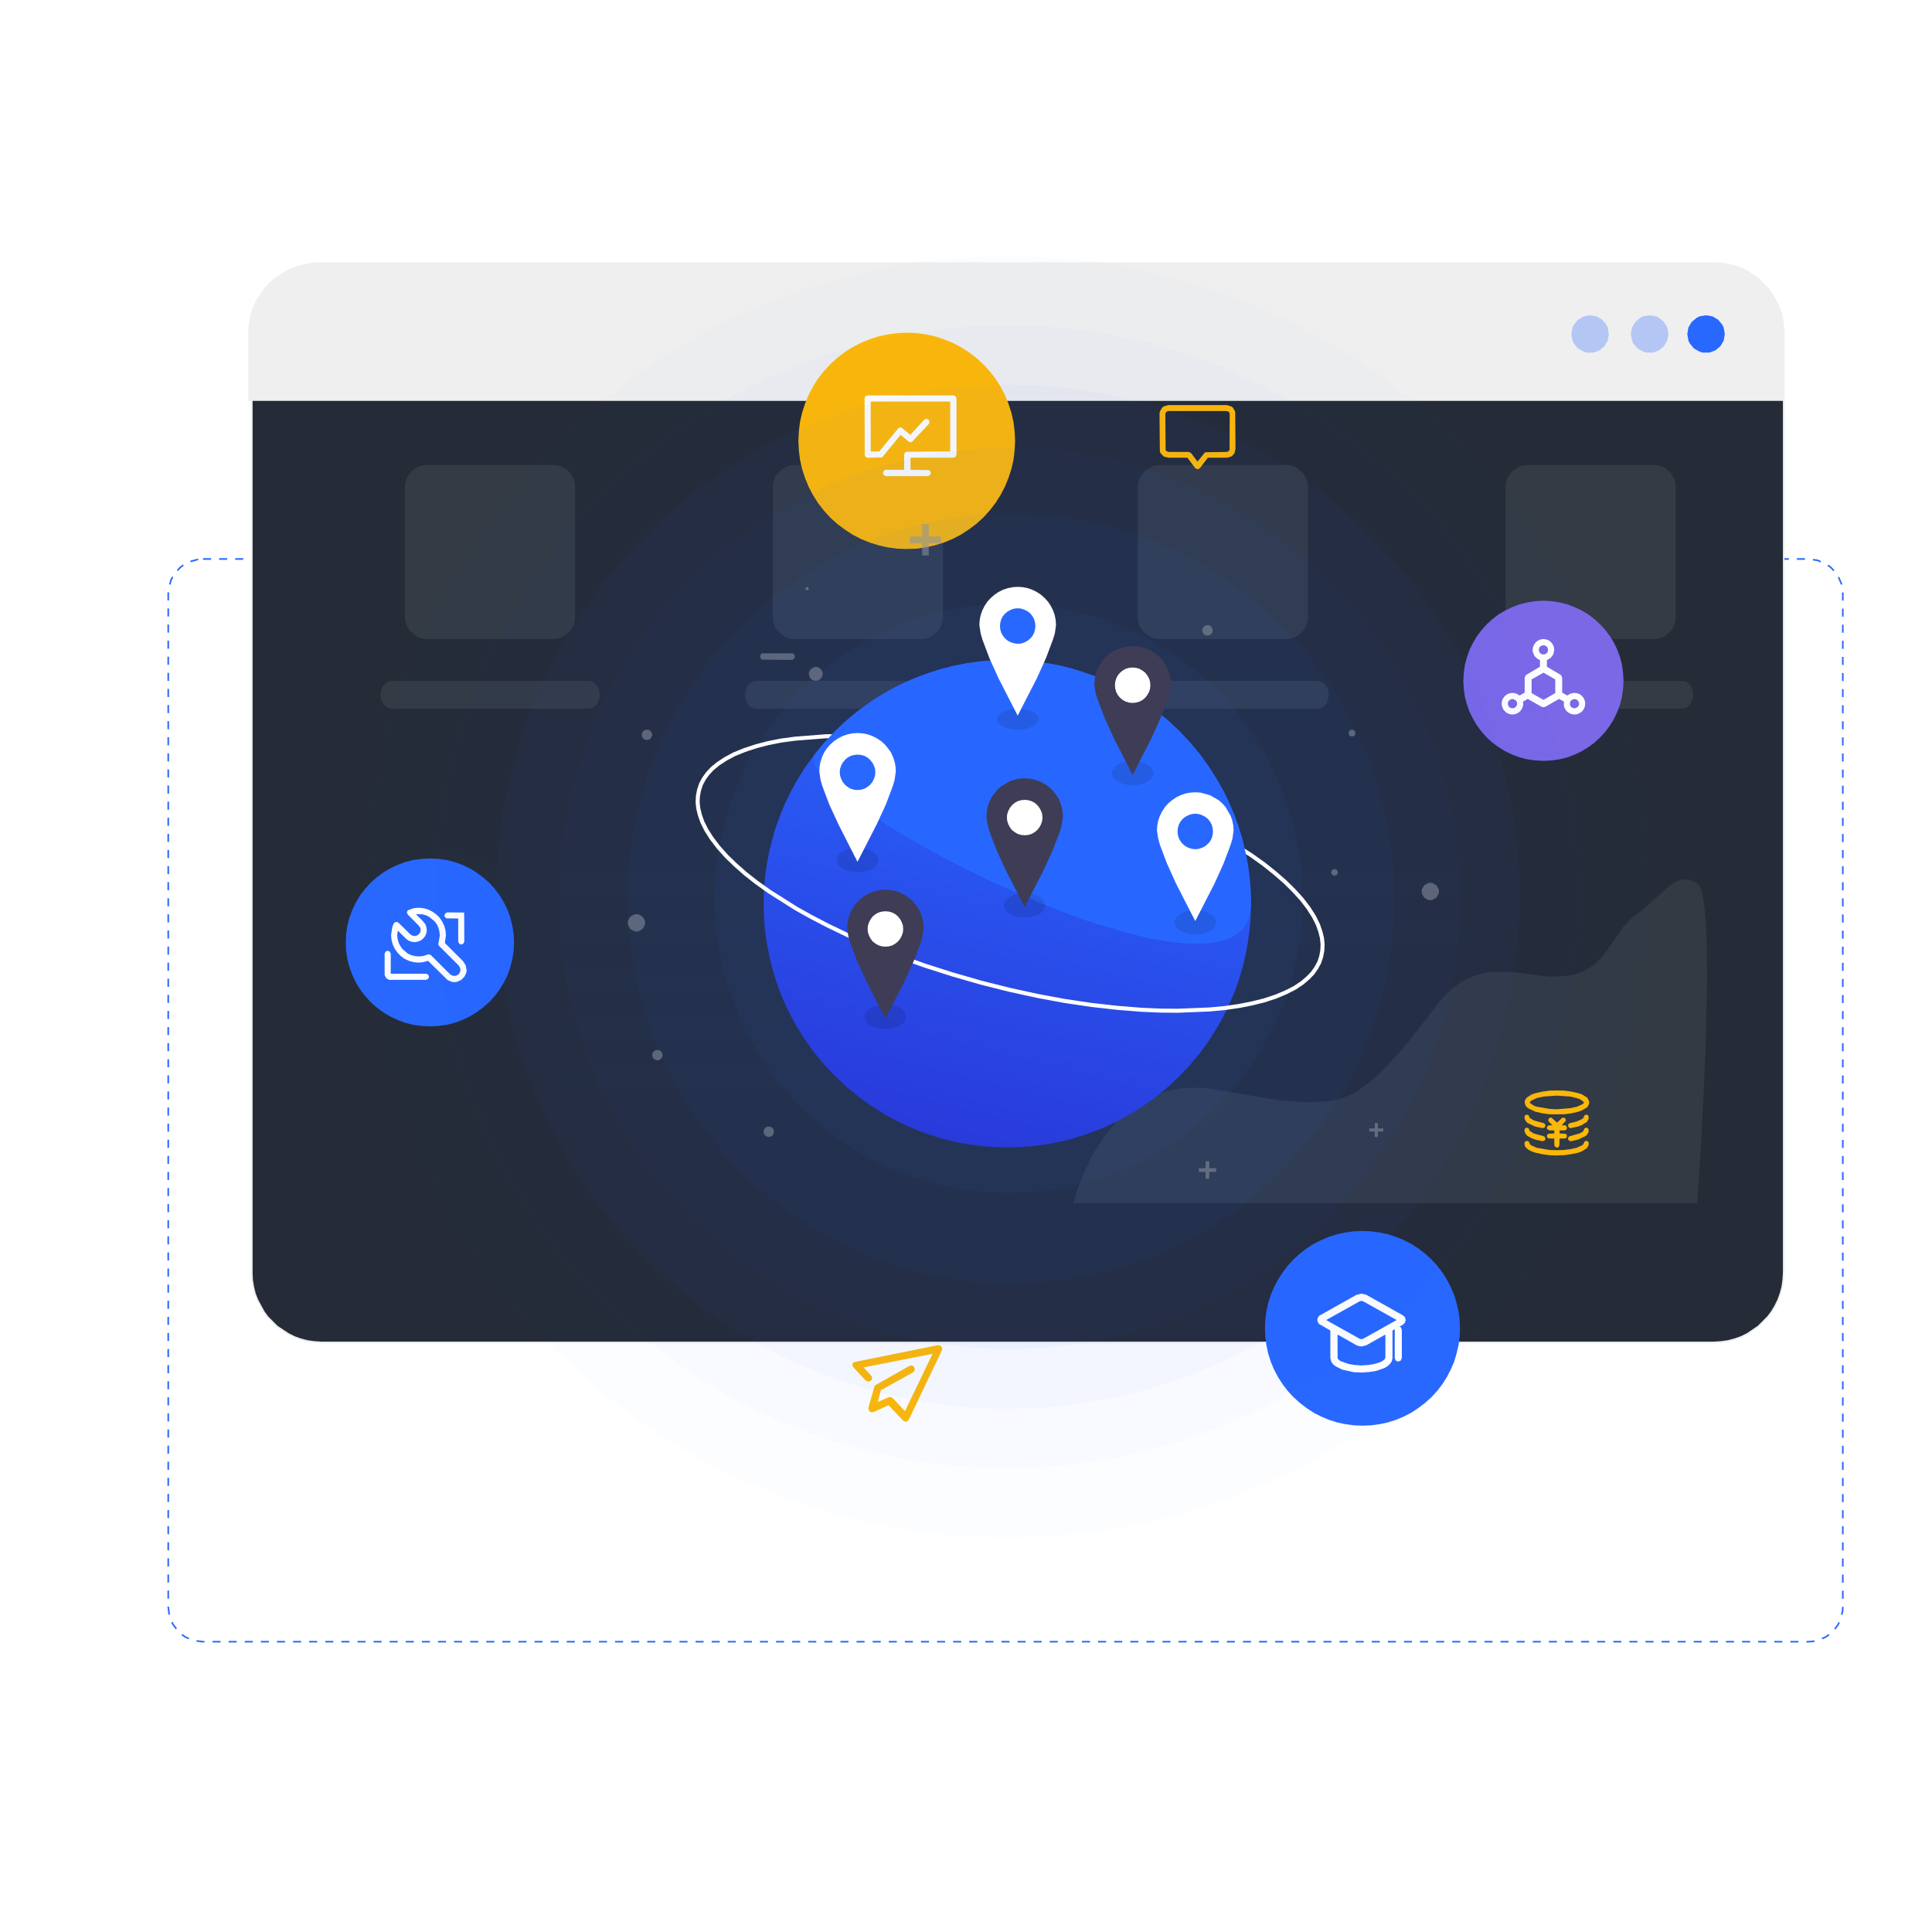 <svg xmlns="http://www.w3.org/2000/svg" xmlns:xlink="http://www.w3.org/1999/xlink" height="1200" node-id="1" sillyvg="true" template-height="1200" template-width="1200" version="1.1" viewBox="0 0 1200 1200" width="1200">
  <defs node-id="96">
    <linearGradient gradientUnits="objectBoundingBox" id="linear-gradient" node-id="3" spreadMethod="pad" x1="0.5" x2="0.245" y1="0" y2="1">
      <stop offset="0" stop-color="#2968ff"/>
      <stop offset="1" stop-color="#2938d9"/>
    </linearGradient>
    <filter height="410.754" id="&#x8DEF;&#x5F84;_1979" node-id="6" width="410.754" x="420.256" y="355.908">
      <feOffset color-interpolation-filters="linearRGB" dx="0" dy="0" in="SourceGraphic" result="result1"/>
      <feGaussianBlur color-interpolation-filters="linearRGB" in="result1" result="blur" stdDeviation="18 18"/>
      <feFlood color-interpolation-filters="linearRGB" flood-color="#2968ff" flood-opacity="0.2" result="result3"/>
      <feComposite color-interpolation-filters="linearRGB" in="result3" in2="blur" operator="in" result="result4"/>
      <feComposite color-interpolation-filters="linearRGB" in="SourceGraphic" in2="result4" operator="over" result="result5"/>
    </filter>
  </defs>
  <g node-id="116">
    <path d="M 126.10 347.20 L 1123.00 347.20 L 1128.80 348.00 L 1133.90 350.10 L 1137.00 352.30 L 1139.50 354.90 L 1141.70 357.90 L 1143.90 363.00 L 1144.60 368.80 L 1144.60 998.10 L 1144.40 1001.10 L 1142.90 1006.50 L 1141.70 1009.00 L 1139.50 1012.10 L 1137.00 1014.60 L 1133.90 1016.80 L 1128.80 1019.00 L 1126.00 1019.50 L 1123.00 1019.70 L 126.10 1019.70 L 120.50 1019.00 L 115.30 1016.90 L 113.00 1015.30 L 110.80 1013.40 L 107.40 1008.90 L 105.20 1003.70 L 104.50 998.10 L 104.50 368.80 L 104.70 365.80 L 106.20 360.40 L 107.40 357.90 L 109.60 354.90 L 112.10 352.30 L 115.20 350.10 L 117.70 348.90 L 123.10 347.40 L 126.10 347.20 Z" fill="none" group-id="2" id="line" node-id="14" stroke="#2968ff" stroke-dasharray="5 5" stroke-linecap="butt" stroke-width="1" target-height="672.5" target-width="1040.1" target-x="104.5" target-y="347.2"/>
  </g>
  <g node-id="117">
    <g node-id="121">
      <path d="M 199.60 163.40 L 1064.60 163.40 L 1069.10 163.60 L 1073.40 164.30 L 1077.50 165.30 L 1081.50 166.80 L 1085.30 168.60 L 1092.10 173.20 L 1098.00 179.10 L 1100.50 182.40 L 1104.50 189.80 L 1105.90 193.70 L 1107.00 197.90 L 1107.60 202.10 L 1107.90 206.60 L 1107.90 790.50 L 1107.60 795.00 L 1107.00 799.30 L 1105.90 803.40 L 1104.50 807.30 L 1102.60 811.20 L 1100.50 814.70 L 1098.00 818.00 L 1092.10 823.90 L 1085.30 828.50 L 1081.50 830.40 L 1077.50 831.80 L 1073.40 832.90 L 1069.10 833.50 L 1064.60 833.80 L 199.60 833.80 L 195.10 833.50 L 190.80 832.90 L 186.70 831.80 L 182.80 830.40 L 179.00 828.50 L 172.10 823.90 L 166.20 818.00 L 163.80 814.70 L 159.80 807.30 L 158.30 803.40 L 157.30 799.30 L 156.60 795.00 L 156.40 790.50 L 156.40 206.60 L 156.60 202.10 L 157.30 197.90 L 158.30 193.70 L 159.80 189.80 L 163.80 182.40 L 169.00 176.00 L 175.40 170.80 L 182.80 166.80 L 186.70 165.30 L 190.80 164.30 L 195.10 163.60 L 199.60 163.40 Z" fill="#252c37" fill-rule="evenodd" group-id="3,7" id="bg" node-id="16" stroke="#eeeeee" stroke-linecap="butt" stroke-width="1" target-height="670.4" target-width="951.5" target-x="156.4" target-y="163.4"/>
    </g>
    <g node-id="122">
      <path d="M 197.50 163.40 L 1064.60 163.40 L 1069.10 163.60 L 1073.40 164.30 L 1077.50 165.30 L 1081.50 166.80 L 1088.80 170.80 L 1092.10 173.20 L 1098.00 179.10 L 1100.50 182.40 L 1102.60 186.00 L 1104.50 189.80 L 1105.90 193.70 L 1107.00 197.90 L 1107.60 202.10 L 1107.90 206.60 L 1107.90 249.00 L 154.20 249.00 L 154.20 206.60 L 154.40 202.10 L 155.10 197.90 L 156.10 193.70 L 157.60 189.80 L 159.40 186.00 L 164.10 179.10 L 166.90 176.00 L 170.00 173.20 L 176.80 168.60 L 180.60 166.80 L 184.60 165.30 L 188.70 164.30 L 193.00 163.60 L 197.50 163.40 Z" fill="#efefef" fill-rule="evenodd" group-id="3,8" id="bg_title" node-id="17" stroke="none" target-height="85.6" target-width="953.7" target-x="154.2" target-y="163.4"/>
    </g>
    <g node-id="123">
      <g node-id="153">
        <path d="M 987.60 195.80 L 991.70 196.50 L 995.20 198.60 L 997.70 201.60 L 998.60 203.40 L 999.30 207.50 L 998.60 211.60 L 996.60 215.00 L 993.50 217.60 L 989.80 219.00 L 985.50 219.00 L 983.60 218.40 L 980.10 216.40 L 977.60 213.40 L 976.70 211.60 L 976.00 207.50 L 976.70 203.40 L 977.60 201.60 L 980.10 198.60 L 983.60 196.50 L 987.60 195.80 Z M 1024.60 195.80 L 1028.70 196.50 L 1030.50 197.40 L 1033.50 200.00 L 1035.60 203.40 L 1036.30 207.50 L 1035.60 211.60 L 1033.50 215.00 L 1030.50 217.60 L 1026.80 219.00 L 1022.50 219.00 L 1020.50 218.40 L 1017.10 216.40 L 1014.50 213.40 L 1013.70 211.60 L 1012.90 207.50 L 1013.70 203.40 L 1015.70 200.00 L 1018.70 197.40 L 1020.50 196.50 L 1024.60 195.80 Z" fill="#2968ff" fill-opacity="0.3" fill-rule="evenodd" group-id="3,9,39" id="&#x8DEF;&#x5F84;_1292" node-id="19" stroke="none" target-height="23.2" target-width="60.3" target-x="976" target-y="195.8"/>
      </g>
      <path d="M 1059.70 195.80 L 1063.70 196.50 L 1067.20 198.60 L 1069.70 201.60 L 1070.60 203.40 L 1071.30 207.50 L 1070.60 211.60 L 1068.60 215.00 L 1065.50 217.60 L 1061.80 219.00 L 1057.50 219.00 L 1055.60 218.40 L 1052.10 216.40 L 1049.60 213.40 L 1048.70 211.60 L 1048.00 207.50 L 1048.70 203.40 L 1050.70 200.00 L 1053.80 197.40 L 1055.60 196.50 L 1059.70 195.80 Z" fill="#2968ff" fill-rule="evenodd" group-id="3,9,40" id="&#x8DEF;&#x5F84;_1295" node-id="20" stroke="none" target-height="23.2" target-width="23.3" target-x="1048" target-y="195.8"/>
    </g>
    <g node-id="124">
      <g node-id="155">
        <path d="M 212.60 511.50 L 619.10 511.50 L 621.50 511.90 L 623.50 512.70 L 625.30 514.10 L 626.60 515.80 L 627.50 517.90 L 627.80 520.20 L 627.80 762.40 L 627.50 764.70 L 626.60 766.80 L 625.30 768.50 L 623.50 769.90 L 621.50 770.70 L 619.10 771.00 L 212.60 771.00 L 210.30 770.70 L 208.20 769.90 L 206.50 768.50 L 205.10 766.80 L 204.30 764.70 L 203.90 762.40 L 203.90 520.20 L 204.60 516.90 L 206.50 514.10 L 209.30 512.20 L 212.60 511.50 Z" fill="#8b93a0" fill-opacity="0.004" fill-rule="nonzero" group-id="3,10,41" id="&#x8DEF;&#x5F84;_1491" node-id="22" stroke="none" target-height="259.5" target-width="423.9" target-x="203.9" target-y="511.5"/>
      </g>
      <g node-id="156">
        <path d="M 666.70 511.50 L 1073.30 511.50 L 1075.60 511.90 L 1077.60 512.70 L 1079.40 514.10 L 1080.70 515.80 L 1081.60 517.90 L 1081.90 520.20 L 1081.90 762.40 L 1081.60 764.70 L 1080.70 766.80 L 1079.40 768.50 L 1077.60 769.90 L 1075.60 770.70 L 1073.30 771.00 L 666.70 771.00 L 664.40 770.70 L 662.40 769.90 L 660.60 768.50 L 659.30 766.80 L 658.40 764.70 L 658.10 762.40 L 658.10 520.20 L 658.40 517.90 L 659.30 515.80 L 660.60 514.10 L 662.40 512.70 L 664.40 511.90 L 666.70 511.50 Z" fill="#8b93a0" fill-opacity="0.004" fill-rule="nonzero" group-id="3,10,42" id="&#x8DEF;&#x5F84;_1494" node-id="23" stroke="none" target-height="259.5" target-width="423.8" target-x="658.1" target-y="511.5"/>
      </g>
      <g node-id="157">
        <path d="M 280.70 624.00 L 285.50 623.70 L 290.10 623.00 L 294.60 621.90 L 298.80 620.30 L 302.90 618.40 L 306.70 616.00 L 310.30 613.40 L 313.60 610.40 L 316.60 607.10 L 319.30 603.50 L 321.60 599.70 L 323.50 595.60 L 325.10 591.40 L 326.20 586.90 L 326.90 582.30 L 327.20 577.50 L 327.00 572.90 L 326.30 568.40 L 325.20 564.00 L 323.70 559.70 L 321.70 555.60 L 319.40 551.70 L 316.70 548.10 L 313.60 544.60 L 310.10 541.50 L 306.50 538.80 L 302.60 536.50 L 298.50 534.50 L 294.20 533.00 L 289.80 531.90 L 285.30 531.20 L 280.70 531.00 L 275.90 531.30 L 271.30 532.00 L 266.90 533.10 L 262.60 534.70 L 258.50 536.60 L 254.70 539.00 L 251.10 541.60 L 247.80 544.60 L 244.80 547.90 L 242.20 551.50 L 239.80 555.30 L 237.90 559.40 L 236.30 563.70 L 235.20 568.10 L 234.50 572.70 L 234.20 577.50 L 234.50 582.10 L 235.10 586.60 L 236.20 591.00 L 237.80 595.30 L 239.70 599.40 L 242.00 603.30 L 244.70 606.90 L 247.80 610.40 L 251.30 613.50 L 254.90 616.20 L 258.80 618.50 L 262.90 620.50 L 267.20 622.00 L 271.60 623.10 L 276.10 623.80 L 280.70 624.00 Z" fill="#8b93a0" fill-opacity="0.007" fill-rule="nonzero" group-id="3,10,43" id="&#x8DEF;&#x5F84;_1497" node-id="24" stroke="none" target-height="93" target-width="93" target-x="234.2" target-y="531"/>
      </g>
      <g node-id="158">
        <path d="M 351.30 541.80 L 574.40 541.80 L 576.20 542.10 L 577.80 542.70 L 579.30 543.80 L 580.30 545.20 L 581.00 546.80 L 581.30 548.60 L 581.00 550.40 L 580.30 552.00 L 579.30 553.40 L 577.80 554.50 L 576.20 555.20 L 574.40 555.40 L 351.30 555.40 L 349.50 555.20 L 347.90 554.50 L 346.50 553.40 L 345.40 552.00 L 344.70 550.40 L 344.50 548.60 L 344.70 546.80 L 345.40 545.20 L 346.50 543.80 L 347.90 542.70 L 349.50 542.10 L 351.30 541.80 Z M 351.30 572.40 L 574.40 572.40 L 576.20 572.60 L 577.80 573.30 L 579.30 574.40 L 580.30 575.80 L 581.00 577.40 L 581.30 579.20 L 581.00 580.90 L 580.30 582.50 L 579.30 584.00 L 577.80 585.10 L 576.20 585.70 L 574.40 586.00 L 351.30 586.00 L 349.50 585.70 L 347.90 585.10 L 346.50 584.00 L 345.40 582.50 L 344.70 580.90 L 344.50 579.20 L 344.70 577.40 L 345.40 575.80 L 346.50 574.40 L 347.90 573.30 L 349.50 572.60 L 351.30 572.40 Z M 351.30 602.90 L 574.40 602.90 L 576.20 603.20 L 577.80 603.80 L 579.30 604.90 L 580.30 606.30 L 581.00 607.90 L 581.30 609.70 L 581.00 611.50 L 580.30 613.10 L 579.30 614.50 L 577.80 615.60 L 576.20 616.30 L 574.40 616.50 L 351.30 616.50 L 349.50 616.30 L 347.90 615.60 L 346.50 614.50 L 345.40 613.10 L 344.70 611.50 L 344.50 609.70 L 344.70 607.90 L 345.40 606.30 L 346.50 604.90 L 347.90 603.80 L 349.50 603.20 L 351.30 602.90 Z M 351.30 631.80 L 574.40 631.80 L 576.20 632.00 L 577.80 632.70 L 579.30 633.80 L 580.30 635.20 L 581.00 636.80 L 581.30 638.60 L 581.00 640.30 L 580.30 641.90 L 579.30 643.40 L 577.80 644.50 L 576.20 645.10 L 574.40 645.40 L 351.30 645.40 L 349.50 645.10 L 347.90 644.50 L 346.50 643.40 L 345.40 641.90 L 344.70 640.40 L 344.50 638.60 L 344.70 636.80 L 345.40 635.20 L 346.50 633.80 L 347.90 632.70 L 349.50 632.00 L 351.30 631.80 Z M 351.30 662.30 L 574.40 662.30 L 576.20 662.60 L 577.80 663.20 L 579.30 664.30 L 580.30 665.70 L 581.00 667.30 L 581.30 669.10 L 581.00 670.90 L 580.30 672.50 L 579.30 673.90 L 577.80 675.00 L 576.20 675.70 L 574.40 675.90 L 351.30 675.90 L 349.50 675.70 L 347.90 675.00 L 346.50 673.90 L 345.40 672.50 L 344.70 670.90 L 344.50 669.10 L 344.70 667.30 L 345.40 665.70 L 346.50 664.30 L 347.90 663.20 L 349.50 662.60 L 351.30 662.30 Z M 692.00 541.80 L 915.10 541.80 L 916.90 542.10 L 918.50 542.70 L 919.90 543.80 L 921.00 545.20 L 921.70 546.80 L 921.90 548.60 L 921.70 550.40 L 921.00 552.00 L 919.90 553.40 L 918.50 554.50 L 916.90 555.20 L 915.10 555.40 L 692.00 555.40 L 690.20 555.20 L 688.60 554.50 L 687.20 553.40 L 686.10 552.00 L 685.40 550.40 L 685.20 548.60 L 685.40 546.80 L 686.10 545.20 L 687.20 543.80 L 688.60 542.70 L 690.20 542.10 L 692.00 541.80 Z M 692.00 572.40 L 915.10 572.40 L 916.90 572.60 L 918.50 573.30 L 919.90 574.40 L 921.00 575.80 L 921.70 577.40 L 921.90 579.20 L 921.70 580.90 L 921.00 582.50 L 919.90 584.00 L 918.50 585.10 L 916.90 585.70 L 915.10 586.00 L 692.00 586.00 L 690.20 585.70 L 688.60 585.10 L 687.20 584.00 L 686.10 582.50 L 685.40 580.90 L 685.20 579.20 L 685.40 577.40 L 686.10 575.80 L 687.20 574.40 L 688.60 573.30 L 690.20 572.60 L 692.00 572.40 Z" fill="#8b93a0" fill-opacity="0.007" fill-rule="evenodd" group-id="3,10,44" id="&#x8DEF;&#x5F84;_1500" node-id="25" stroke="none" target-height="134.1" target-width="577.4" target-x="344.5" target-y="541.8"/>
      </g>
      <g node-id="159">
        <path d="M 265.20 288.80 L 343.60 288.80 L 346.30 289.10 L 348.80 289.90 L 351.20 291.10 L 353.20 292.80 L 354.90 294.90 L 356.20 297.30 L 357.00 299.80 L 357.20 302.50 L 357.20 383.20 L 357.00 385.70 L 356.40 388.00 L 354.00 392.00 L 350.50 395.00 L 348.40 396.10 L 346.10 396.70 L 343.60 396.90 L 265.20 396.90 L 262.70 396.70 L 260.40 396.10 L 258.30 395.00 L 254.70 392.00 L 253.40 390.10 L 252.40 388.00 L 251.70 385.70 L 251.50 383.20 L 251.50 302.50 L 251.70 300.00 L 252.40 297.70 L 253.40 295.60 L 256.30 292.10 L 258.30 290.70 L 260.40 289.70 L 262.70 289.00 L 265.20 288.80 Z M 493.60 288.80 L 572.00 288.80 L 574.50 289.00 L 576.80 289.70 L 578.90 290.70 L 582.50 293.70 L 583.80 295.60 L 584.80 297.70 L 585.40 300.00 L 585.70 302.50 L 585.70 383.20 L 585.40 385.70 L 584.80 388.00 L 583.80 390.10 L 582.50 392.00 L 578.90 395.00 L 576.80 396.10 L 574.50 396.70 L 572.00 396.90 L 493.60 396.90 L 491.10 396.70 L 488.80 396.10 L 486.70 395.00 L 483.20 392.00 L 481.80 390.10 L 480.80 388.00 L 480.20 385.70 L 480.00 383.20 L 480.00 302.50 L 480.20 300.00 L 480.80 297.70 L 481.80 295.60 L 484.80 292.10 L 488.80 289.70 L 491.10 289.00 L 493.60 288.80 Z M 720.30 288.80 L 798.80 288.80 L 801.30 289.00 L 803.50 289.70 L 805.70 290.70 L 809.20 293.70 L 810.50 295.60 L 811.60 297.70 L 812.20 300.00 L 812.40 302.50 L 812.40 383.20 L 812.20 385.70 L 811.60 388.00 L 810.50 390.10 L 809.20 392.00 L 805.70 395.00 L 803.50 396.10 L 801.30 396.70 L 798.80 396.90 L 720.30 396.90 L 717.80 396.70 L 715.60 396.10 L 713.40 395.00 L 709.90 392.00 L 708.50 390.10 L 707.50 388.00 L 706.90 385.70 L 706.70 383.20 L 706.70 302.50 L 706.90 300.00 L 707.50 297.70 L 708.50 295.60 L 711.50 292.10 L 715.60 289.70 L 717.80 289.00 L 720.30 288.80 Z M 948.80 288.80 L 1027.20 288.80 L 1029.70 289.00 L 1032.00 289.70 L 1034.10 290.70 L 1037.60 293.70 L 1040.00 297.70 L 1040.60 300.00 L 1040.80 302.50 L 1040.80 383.20 L 1040.60 385.70 L 1040.00 388.00 L 1039.00 390.10 L 1037.60 392.00 L 1034.10 395.00 L 1032.00 396.10 L 1029.70 396.70 L 1027.20 396.90 L 948.80 396.90 L 946.30 396.70 L 944.00 396.10 L 941.90 395.00 L 938.30 392.00 L 937.00 390.10 L 936.00 388.00 L 935.40 385.70 L 935.10 383.20 L 935.10 302.50 L 935.40 300.00 L 936.00 297.70 L 937.00 295.60 L 940.00 292.10 L 944.00 289.70 L 946.30 289.00 L 948.80 288.80 Z" fill="#f8f8f8" fill-opacity="0.073" fill-rule="evenodd" group-id="3,10,45" id="&#x8DEF;&#x5F84;_2348" node-id="26" stroke="none" target-height="108.1" target-width="789.3" target-x="251.5" target-y="288.8"/>
      </g>
      <g node-id="160">
        <path d="M 243.20 422.90 L 365.70 422.90 L 367.50 423.20 L 369.20 424.10 L 370.50 425.40 L 371.60 427.20 L 372.30 429.20 L 372.50 431.50 L 372.30 433.90 L 371.60 435.90 L 370.50 437.70 L 369.20 439.00 L 367.50 439.90 L 365.70 440.20 L 243.20 440.20 L 241.40 439.90 L 239.70 439.00 L 238.40 437.70 L 237.30 435.90 L 236.60 433.90 L 236.40 431.50 L 236.60 429.20 L 237.30 427.20 L 238.40 425.40 L 239.70 424.10 L 241.40 423.20 L 243.20 422.90 Z M 469.60 422.90 L 592.10 422.90 L 593.90 423.20 L 595.50 424.10 L 596.90 425.40 L 598.00 427.20 L 598.70 429.20 L 598.90 431.50 L 598.70 433.90 L 598.00 435.90 L 596.90 437.70 L 595.50 439.00 L 593.90 439.90 L 592.10 440.20 L 469.60 440.20 L 467.70 439.90 L 466.10 439.00 L 464.80 437.70 L 463.70 435.90 L 463.00 433.90 L 462.70 431.50 L 463.00 429.20 L 463.70 427.20 L 464.80 425.40 L 466.10 424.10 L 467.70 423.20 L 469.60 422.90 Z M 695.90 422.90 L 818.50 422.90 L 820.30 423.20 L 821.90 424.10 L 823.30 425.40 L 824.40 427.20 L 825.00 429.20 L 825.30 431.50 L 825.00 433.90 L 824.40 435.90 L 823.30 437.70 L 821.90 439.00 L 820.30 439.90 L 818.50 440.20 L 695.90 440.20 L 694.10 439.90 L 692.50 439.00 L 691.10 437.70 L 690.00 435.90 L 689.40 433.90 L 689.10 431.50 L 689.40 429.20 L 690.00 427.20 L 691.10 425.40 L 692.50 424.10 L 694.10 423.20 L 695.90 422.90 Z M 922.30 422.90 L 1044.80 422.90 L 1046.70 423.20 L 1048.30 424.10 L 1049.60 425.40 L 1050.70 427.20 L 1051.40 429.20 L 1051.70 431.50 L 1051.40 433.90 L 1050.70 435.90 L 1049.60 437.70 L 1048.30 439.00 L 1046.70 439.90 L 1044.80 440.20 L 922.30 440.20 L 920.50 439.90 L 918.90 439.00 L 917.50 437.70 L 916.40 435.90 L 915.70 433.90 L 915.50 431.50 L 915.70 429.20 L 916.40 427.20 L 917.50 425.40 L 918.90 424.10 L 920.50 423.20 L 922.30 422.90 Z" fill="#f8f8f8" fill-opacity="0.073" fill-rule="evenodd" group-id="3,10,46" id="&#x8DEF;&#x5F84;_2347" node-id="27" stroke="none" target-height="17.3" target-width="815.3" target-x="236.4" target-y="422.9"/>
      </g>
      <path d="M 666.70 747.30 L 668.80 739.90 L 673.20 728.40 L 678.90 716.80 L 685.10 707.00 L 688.60 702.30 L 692.60 697.70 L 697.10 693.20 L 701.80 689.20 L 707.10 685.50 L 712.80 682.20 L 717.30 680.20 L 722.10 678.50 L 727.20 677.10 L 732.70 676.10 L 738.20 675.60 L 744.00 675.60 L 750.40 676.00 L 788.30 682.40 L 797.20 683.60 L 811.40 684.60 L 817.90 684.50 L 823.70 684.10 L 828.70 683.30 L 833.60 682.00 L 838.20 680.20 L 842.40 678.10 L 850.60 672.40 L 854.80 668.70 L 861.00 662.50 L 868.20 654.80 L 875.10 646.60 L 894.70 621.50 L 901.40 614.50 L 905.10 611.60 L 909.00 609.10 L 913.30 607.00 L 917.80 605.40 L 922.90 604.20 L 928.90 603.60 L 934.80 603.50 L 941.80 604.00 L 957.20 606.10 L 963.20 606.60 L 968.30 606.50 L 973.40 606.10 L 977.70 605.30 L 981.30 604.10 L 984.80 602.60 L 987.90 600.80 L 990.50 598.90 L 994.10 595.50 L 997.10 591.80 L 1008.10 575.90 L 1012.40 571.20 L 1020.40 564.90 L 1036.60 550.50 L 1039.90 548.20 L 1042.20 547.10 L 1044.50 546.40 L 1046.70 546.10 L 1049.00 546.40 L 1051.40 547.20 L 1054.20 548.60 L 1055.90 550.70 L 1056.70 552.90 L 1057.60 556.30 L 1058.60 563.00 L 1059.50 572.60 L 1060.00 582.90 L 1060.30 608.20 L 1059.40 651.10 L 1056.80 706.00 L 1054.20 747.30 Z" fill="#f1f1f3" fill-opacity="0.073" fill-rule="evenodd" group-id="3,10,47" id="&#x8DEF;&#x5F84;_2349" node-id="28" stroke="none" target-height="201.2" target-width="393.6" target-x="666.7" target-y="546.1"/>
    </g>
  </g>
  <g node-id="118">
    <g node-id="125">
      <path d="M 846.20 885.50 L 851.60 885.30 L 856.80 884.60 L 862.00 883.50 L 867.00 881.90 L 871.80 879.90 L 876.50 877.50 L 880.90 874.60 L 885.10 871.40 L 889.10 867.80 L 892.70 863.90 L 895.90 859.70 L 898.70 855.30 L 901.10 850.60 L 903.20 845.80 L 904.70 840.70 L 905.90 835.60 L 906.60 830.40 L 906.80 825.00 L 906.60 819.70 L 905.90 814.50 L 904.70 809.30 L 903.20 804.30 L 901.10 799.50 L 898.70 794.80 L 895.90 790.40 L 892.70 786.20 L 889.10 782.30 L 885.10 778.60 L 880.90 775.40 L 876.50 772.60 L 871.80 770.20 L 867.00 768.20 L 862.00 766.60 L 856.80 765.50 L 851.60 764.80 L 846.20 764.60 L 840.90 764.80 L 835.70 765.50 L 830.50 766.60 L 825.50 768.20 L 820.70 770.20 L 816.00 772.60 L 811.60 775.40 L 807.40 778.60 L 803.40 782.30 L 799.80 786.20 L 796.60 790.40 L 793.80 794.80 L 791.30 799.50 L 789.30 804.30 L 787.70 809.30 L 786.60 814.50 L 785.90 819.70 L 785.70 825.00 L 785.90 830.40 L 786.60 835.60 L 787.70 840.70 L 789.30 845.80 L 791.30 850.60 L 793.80 855.30 L 796.60 859.70 L 799.80 863.90 L 803.40 867.80 L 807.40 871.40 L 811.60 874.60 L 816.00 877.50 L 820.70 879.90 L 825.50 881.90 L 830.50 883.50 L 835.70 884.60 L 840.90 885.30 L 846.20 885.50 Z" fill="#2968ff" fill-rule="nonzero" group-id="4,11" id="&#x8DEF;&#x5F84;_1964" node-id="30" stroke="none" target-height="120.9" target-width="121.1" target-x="785.7" target-y="764.6"/>
    </g>
    <g node-id="126">
      <path d="M 871.20 822.90 L 872.60 821.60 L 873.10 819.90 L 872.60 818.10 L 871.20 816.90 L 848.60 804.20 L 845.60 803.50 L 842.60 804.20 L 820.00 816.90 L 819.20 817.40 L 818.30 818.90 L 818.30 820.80 L 819.20 822.30 L 826.30 826.40 L 826.30 843.40 L 826.80 845.60 L 827.80 847.20 L 829.50 848.60 L 833.70 850.70 L 840.90 852.30 L 845.60 852.50 L 850.30 852.20 L 854.80 851.50 L 859.90 849.70 L 861.90 848.50 L 863.50 847.00 L 864.50 845.40 L 864.90 843.60 L 864.90 826.40 Z M 844.80 808.10 L 846.40 808.10 L 867.50 819.90 L 846.40 831.70 L 844.80 831.70 L 823.70 819.90 L 844.80 808.10 Z M 860.40 843.30 L 860.10 844.20 L 858.60 845.40 L 856.60 846.30 L 853.50 847.20 L 850.00 847.80 L 845.60 848.10 L 841.20 847.80 L 837.70 847.20 L 832.60 845.40 L 831.10 844.20 L 830.80 843.40 L 830.80 828.90 L 842.60 835.60 L 844.10 836.10 L 845.60 836.30 L 848.60 835.60 L 860.50 828.90 L 860.50 843.30 Z" fill="#ffffff" fill-rule="nonzero" group-id="4,12" id="&#x8DEF;&#x5F84;_1967" node-id="31" stroke="none" target-height="49" target-width="54.8" target-x="818.3" target-y="803.5"/>
    </g>
    <g node-id="127">
      <path d="M 958.70 472.60 L 963.80 472.30 L 968.80 471.60 L 973.50 470.40 L 978.00 468.70 L 982.40 466.60 L 986.50 464.10 L 990.30 461.30 L 993.80 458.10 L 997.10 454.50 L 999.90 450.70 L 1002.40 446.60 L 1004.50 442.20 L 1006.20 437.70 L 1007.40 433.00 L 1008.10 428.00 L 1008.40 422.90 L 1008.10 417.70 L 1007.40 412.80 L 1006.20 408.10 L 1004.50 403.50 L 1002.40 399.10 L 999.90 395.10 L 997.10 391.30 L 993.80 387.70 L 990.30 384.50 L 986.50 381.60 L 982.40 379.20 L 978.00 377.10 L 973.50 375.40 L 968.80 374.20 L 963.80 373.40 L 958.70 373.10 L 953.50 373.40 L 948.60 374.20 L 943.80 375.40 L 939.30 377.10 L 934.90 379.20 L 930.80 381.60 L 927.00 384.50 L 923.50 387.70 L 920.30 391.30 L 917.40 395.10 L 915.00 399.10 L 912.80 403.50 L 911.20 408.10 L 909.90 412.80 L 909.20 417.70 L 908.90 422.90 L 909.20 428.00 L 909.90 433.00 L 911.20 437.70 L 912.80 442.20 L 915.00 446.60 L 917.40 450.70 L 920.30 454.50 L 923.50 458.10 L 927.00 461.30 L 930.80 464.10 L 934.90 466.60 L 939.30 468.70 L 943.80 470.40 L 948.60 471.60 L 953.50 472.30 L 958.70 472.60 Z" fill="#7b68e7" fill-rule="nonzero" group-id="4,13" id="&#x8DEF;&#x5F84;_1949" node-id="32" stroke="none" target-height="99.5" target-width="99.5" target-x="908.9" target-y="373.1"/>
    </g>
    <g node-id="128">
      <path d="M 981.30 431.20 L 979.30 430.50 L 977.30 430.40 L 975.30 430.90 L 973.50 432.00 L 970.30 430.20 L 970.30 421.10 L 969.70 419.40 L 960.80 414.10 L 960.80 410.00 L 963.20 408.60 L 964.80 406.40 L 965.40 403.70 L 965.10 401.80 L 964.50 400.30 L 963.40 398.90 L 962.10 397.80 L 960.50 397.20 L 958.70 396.90 L 956.80 397.20 L 955.30 397.80 L 953.90 398.90 L 952.90 400.30 L 952.20 401.80 L 951.90 403.70 L 952.10 405.10 L 953.20 407.60 L 955.20 409.40 L 956.50 410.00 L 956.50 414.10 L 947.60 419.40 L 947.00 421.10 L 947.00 430.20 L 943.80 432.00 L 942.10 430.90 L 940.10 430.40 L 938.00 430.50 L 936.10 431.20 L 934.60 432.40 L 933.60 433.70 L 932.90 435.30 L 932.70 437.00 L 932.90 438.70 L 933.60 440.40 L 934.70 441.80 L 936.00 442.90 L 937.70 443.60 L 939.40 443.80 L 941.10 443.60 L 942.80 442.90 L 944.40 441.60 L 945.50 439.80 L 946.10 437.90 L 946.00 435.80 L 948.90 434.10 L 957.30 438.90 L 958.70 439.30 L 960.00 438.90 L 968.40 434.10 L 971.40 435.80 L 971.30 437.90 L 971.80 439.80 L 972.90 441.60 L 974.60 442.90 L 976.30 443.60 L 977.90 443.80 L 979.60 443.60 L 981.20 442.90 L 982.60 441.90 L 983.70 440.50 L 984.40 438.70 L 984.60 437.00 L 984.40 435.30 L 983.70 433.70 L 982.70 432.40 L 981.30 431.20 Z M 940.80 439.60 L 939.80 439.90 L 938.70 439.80 L 937.70 439.40 L 936.90 438.50 L 936.60 437.40 L 936.60 436.30 L 937.10 435.30 L 938.00 434.60 L 939.00 434.20 L 940.10 434.30 L 941.10 434.80 L 941.90 435.60 L 942.30 436.70 L 942.20 437.80 L 941.70 438.80 L 940.80 439.60 Z M 955.80 403.70 L 956.00 402.50 L 956.60 401.60 L 957.50 401.00 L 958.70 400.80 L 959.80 401.00 L 960.70 401.60 L 961.30 402.50 L 961.50 403.70 L 961.30 404.80 L 960.70 405.70 L 959.80 406.30 L 958.70 406.50 L 957.50 406.30 L 956.60 405.70 L 956.00 404.80 L 955.80 403.70 Z M 966.00 430.50 L 958.70 434.70 L 951.30 430.50 L 951.30 422.00 L 958.70 417.80 L 966.00 422.00 L 966.00 430.50 Z M 980.40 438.50 L 979.70 439.30 L 978.70 439.80 L 977.60 439.90 L 976.50 439.60 L 975.60 438.80 L 975.10 437.80 L 975.10 436.70 L 975.40 435.60 L 976.20 434.80 L 977.20 434.30 L 978.30 434.20 L 979.40 434.60 L 980.20 435.30 L 980.70 436.30 L 980.80 437.40 L 980.40 438.50 Z" fill="#ffffff" fill-rule="nonzero" group-id="4,14" id="&#x8DEF;&#x5F84;_1952" node-id="33" stroke="none" target-height="46.9" target-width="51.9" target-x="932.7" target-y="396.9"/>
    </g>
    <g node-id="129">
      <path d="M 563.20 341.00 L 569.10 340.80 L 574.90 340.00 L 580.70 338.70 L 586.20 337.00 L 591.60 334.80 L 596.80 332.10 L 601.70 328.90 L 606.40 325.40 L 610.80 321.40 L 614.80 317.00 L 618.40 312.30 L 621.50 307.40 L 624.20 302.20 L 626.40 296.80 L 628.20 291.30 L 629.50 285.60 L 630.20 279.80 L 630.50 273.80 L 630.20 267.90 L 629.50 262.10 L 628.20 256.40 L 626.40 250.80 L 624.20 245.40 L 621.50 240.20 L 618.40 235.30 L 614.80 230.70 L 610.80 226.30 L 606.40 222.30 L 601.70 218.70 L 596.80 215.60 L 591.60 212.90 L 586.20 210.70 L 580.70 208.90 L 574.90 207.70 L 569.10 206.90 L 563.20 206.60 L 557.30 206.90 L 551.40 207.70 L 545.70 208.90 L 540.20 210.70 L 534.80 212.90 L 529.60 215.60 L 524.70 218.70 L 520.00 222.30 L 515.60 226.30 L 511.60 230.70 L 508.00 235.30 L 504.90 240.20 L 502.20 245.40 L 500.00 250.80 L 498.20 256.40 L 496.90 262.10 L 496.20 267.90 L 495.90 273.80 L 496.20 279.80 L 496.90 285.60 L 498.20 291.30 L 500.00 296.80 L 502.20 302.20 L 504.90 307.40 L 508.00 312.30 L 511.60 317.00 L 515.60 321.40 L 520.00 325.40 L 524.70 328.90 L 529.60 332.10 L 534.80 334.80 L 540.20 337.00 L 545.70 338.70 L 551.40 340.00 L 557.30 340.80 L 563.20 341.00 Z" fill="#ffb906" fill-rule="nonzero" group-id="4,15" id="&#x8DEF;&#x5F84;_1955" node-id="34" stroke="none" target-height="134.4" target-width="134.6" target-x="495.9" target-y="206.6"/>
    </g>
    <g node-id="130">
      <path d="M 592.20 245.60 L 538.90 245.60 L 537.50 246.10 L 537.00 247.50 L 537.10 283.10 L 538.10 284.10 L 538.90 284.30 L 547.90 284.10 L 559.40 270.10 L 564.30 274.20 L 565.00 274.60 L 566.40 274.50 L 577.10 263.10 L 577.30 262.40 L 577.00 260.90 L 576.40 260.40 L 574.90 260.20 L 574.20 260.50 L 565.40 270.10 L 560.30 265.90 L 559.70 265.50 L 558.20 265.70 L 546.10 280.40 L 540.80 280.40 L 540.80 249.40 L 590.20 249.40 L 590.20 280.40 L 562.80 280.60 L 561.80 281.60 L 561.60 282.30 L 561.60 291.80 L 550.30 291.80 L 549.50 292.00 L 548.50 293.00 L 548.50 294.50 L 549.50 295.50 L 550.20 295.70 L 576.30 295.70 L 577.60 295.10 L 578.20 293.80 L 578.00 293.00 L 577.00 292.00 L 565.50 291.80 L 565.50 284.30 L 592.20 284.30 L 593.50 283.70 L 594.10 282.40 L 594.10 247.50 L 593.60 246.10 L 592.20 245.60 Z" fill="#ffffff" fill-rule="nonzero" group-id="4,16" id="&#x8DEF;&#x5F84;_1958" node-id="35" stroke="none" target-height="50.1" target-width="57.1" target-x="537" target-y="245.6"/>
    </g>
    <g node-id="131">
      <path d="M 868.50 823.70 L 866.90 824.30 L 866.30 825.90 L 866.30 843.50 L 866.90 845.10 L 868.50 845.70 L 870.00 845.10 L 870.70 843.50 L 870.70 825.90 L 870.00 824.30 L 868.50 823.70 Z" fill="#ffffff" fill-rule="nonzero" group-id="4,17" id="&#x8DEF;&#x5F84;_2360" node-id="36" stroke="none" target-height="22" target-width="4.4" target-x="866.3" target-y="823.7"/>
    </g>
    <g node-id="132">
      <path d="M 267.00 637.50 L 272.40 637.20 L 277.60 636.50 L 282.60 635.20 L 287.40 633.40 L 292.00 631.20 L 296.20 628.60 L 300.20 625.60 L 304.00 622.30 L 307.40 618.50 L 310.30 614.60 L 312.90 610.30 L 315.20 605.70 L 316.90 600.90 L 318.20 595.90 L 319.00 590.80 L 319.30 585.40 L 319.00 579.90 L 318.20 574.80 L 316.90 569.80 L 315.20 565.00 L 312.90 560.40 L 310.30 556.10 L 307.40 552.20 L 304.00 548.40 L 300.20 545.10 L 296.20 542.10 L 292.00 539.50 L 287.40 537.30 L 282.60 535.50 L 277.60 534.20 L 272.40 533.50 L 267.00 533.20 L 261.60 533.50 L 256.40 534.20 L 251.50 535.50 L 246.70 537.30 L 242.10 539.50 L 237.80 542.10 L 233.80 545.10 L 230.10 548.40 L 226.70 552.20 L 223.70 556.10 L 221.10 560.40 L 218.90 565.00 L 217.10 569.80 L 215.80 574.80 L 215.00 579.90 L 214.80 585.40 L 215.00 590.80 L 215.80 595.90 L 217.10 600.90 L 218.90 605.70 L 221.10 610.30 L 223.70 614.60 L 226.70 618.50 L 230.10 622.30 L 233.80 625.60 L 237.80 628.60 L 242.10 631.20 L 246.70 633.40 L 251.50 635.20 L 256.40 636.50 L 261.60 637.20 L 267.00 637.50 Z" fill="#2968ff" fill-rule="nonzero" group-id="4,18" id="&#x8DEF;&#x5F84;_1973" node-id="37" stroke="none" target-height="104.3" target-width="104.5" target-x="214.8" target-y="533.2"/>
    </g>
    <g node-id="133">
      <path d="M 282.20 610.00 L 280.70 609.90 L 278.00 608.70 L 265.90 596.80 L 262.90 597.60 L 260.00 597.90 L 256.80 597.60 L 254.00 596.80 L 251.40 595.60 L 249.00 593.90 L 247.00 591.80 L 245.30 589.50 L 244.00 586.80 L 243.20 584.00 L 242.90 580.90 L 243.60 576.00 L 244.50 573.70 L 245.10 573.00 L 245.90 572.70 L 246.80 572.70 L 247.60 573.20 L 254.80 580.30 L 256.00 581.10 L 257.40 581.40 L 258.90 581.10 L 260.10 580.30 L 261.00 579.10 L 261.30 577.60 L 261.00 576.20 L 260.10 574.90 L 253.30 568.10 L 252.70 566.70 L 253.30 565.40 L 256.90 564.10 L 260.00 563.80 L 263.10 564.10 L 265.90 564.90 L 268.50 566.20 L 270.90 567.90 L 273.00 569.90 L 274.60 572.30 L 275.90 574.90 L 276.70 577.80 L 277.00 580.90 L 276.30 585.70 L 287.60 597.00 L 289.20 599.50 L 289.80 602.40 L 289.70 603.90 L 288.50 606.60 L 286.40 608.70 L 283.70 609.90 L 282.20 610.00 Z M 266.30 592.70 L 267.60 593.20 L 279.50 605.10 L 280.80 605.90 L 282.20 606.20 L 283.60 605.90 L 284.90 605.10 L 285.70 603.80 L 286.00 602.40 L 285.70 601.00 L 284.90 599.70 L 272.70 587.50 L 272.20 586.60 L 273.20 580.90 L 272.90 578.50 L 272.30 576.20 L 271.40 574.20 L 270.00 572.30 L 266.60 569.50 L 264.60 568.50 L 262.40 567.90 L 258.30 567.80 L 262.80 572.30 L 264.10 573.90 L 264.80 575.70 L 265.10 577.60 L 264.80 579.60 L 264.10 581.40 L 262.80 583.00 L 261.20 584.20 L 259.40 584.90 L 257.40 585.20 L 255.50 584.90 L 253.70 584.20 L 252.10 583.00 L 247.10 578.00 L 246.70 580.90 L 247.00 583.30 L 247.60 585.50 L 248.60 587.50 L 249.90 589.40 L 253.30 592.30 L 255.30 593.20 L 257.50 593.80 L 260.00 594.10 L 262.80 593.80 L 266.30 592.70 Z M 286.50 586.70 L 285.20 586.10 L 284.60 584.80 L 284.60 570.50 L 277.20 570.40 L 276.20 569.40 L 276.00 568.60 L 276.60 567.30 L 277.90 566.70 L 288.30 566.80 L 288.40 584.80 L 287.80 586.10 L 286.50 586.70 Z M 264.60 608.60 L 241.70 608.60 L 239.90 607.60 L 238.90 605.70 L 238.90 592.40 L 239.40 591.10 L 240.80 590.50 L 242.10 591.10 L 242.70 592.40 L 242.70 604.80 L 264.60 604.80 L 265.90 605.30 L 266.50 606.70 L 265.90 608.00 L 264.60 608.60 Z" fill="#ffffff" fill-rule="nonzero" group-id="4,19" id="&#x8DEF;&#x5F84;_1976" node-id="38" stroke="none" target-height="46.2" target-width="50.9" target-x="238.9" target-y="563.8"/>
    </g>
    <g node-id="134">
      <g node-id="162">
        <path d="M 949.20 688.40 L 953.60 690.50 L 958.10 691.50 L 962.50 692.10 L 971.50 692.10 L 976.00 691.50 L 980.40 690.50 L 982.70 689.60 L 985.80 687.80 L 986.90 685.90 L 987.10 684.70 L 986.90 683.60 L 985.80 681.70 L 982.70 679.80 L 980.40 679.00 L 976.00 678.00 L 971.50 677.40 L 967.00 677.30 L 962.50 677.40 L 958.10 678.00 L 953.60 679.00 L 951.30 679.80 L 948.30 681.70 L 947.10 683.60 L 947.00 684.70 L 947.60 686.90 L 949.20 688.40 Z M 951.10 683.60 L 954.60 682.00 L 958.70 681.10 L 967.00 680.50 L 975.40 681.10 L 979.50 682.10 L 981.30 682.70 L 983.70 684.40 L 983.70 685.10 L 983.00 685.80 L 979.50 687.40 L 975.40 688.30 L 967.00 689.00 L 962.80 688.80 L 954.60 687.40 L 952.80 686.80 L 950.30 685.10 L 950.30 684.40 L 951.10 683.60 Z M 985.30 708.60 L 984.10 709.10 L 983.50 710.60 L 982.80 711.30 L 979.30 712.90 L 975.20 713.80 L 971.00 714.30 L 966.80 714.40 L 962.60 714.30 L 954.40 712.90 L 950.90 711.30 L 950.20 710.60 L 949.60 709.10 L 949.00 708.70 L 947.80 708.70 L 946.90 709.60 L 947.00 711.30 L 947.40 712.30 L 949.00 713.90 L 951.20 715.10 L 953.50 715.90 L 957.90 716.90 L 962.30 717.50 L 966.80 717.70 L 971.40 717.50 L 975.80 716.90 L 980.20 716.00 L 982.50 715.10 L 985.60 713.20 L 986.70 711.30 L 986.80 709.60 L 985.90 708.70 L 985.30 708.60 Z" fill="#ffb906" fill-rule="nonzero" group-id="4,20,48" id="&#x8DEF;&#x5F84;_1940" node-id="40" stroke="none" target-height="40.4" target-width="40.2" target-x="946.9" target-y="677.3"/>
      </g>
      <path d="M 985.30 700.40 L 984.10 700.90 L 983.50 702.40 L 982.80 703.10 L 981.10 704.00 L 974.70 705.80 L 974.00 706.70 L 973.90 707.30 L 974.10 707.90 L 974.90 708.70 L 975.80 708.80 L 980.20 707.80 L 984.70 705.70 L 985.60 705.00 L 986.70 703.10 L 986.70 701.40 L 985.90 700.50 L 985.30 700.40 Z M 949.00 705.70 L 951.20 706.90 L 953.50 707.80 L 958.00 708.80 L 959.40 708.40 L 959.90 707.40 L 959.80 706.70 L 959.10 705.80 L 952.60 704.00 L 950.10 702.40 L 949.50 700.90 L 948.40 700.40 L 947.80 700.50 L 946.90 701.40 L 947.00 703.10 L 948.10 705.00 L 949.00 705.70 Z M 985.30 692.30 L 984.10 692.80 L 983.50 694.30 L 982.80 695.00 L 979.30 696.60 L 974.70 697.70 L 974.00 698.60 L 974.10 699.80 L 974.90 700.60 L 975.50 700.70 L 980.20 699.70 L 982.50 698.80 L 985.60 696.90 L 986.70 695.00 L 986.70 693.30 L 985.90 692.40 L 985.30 692.30 Z M 949.00 697.60 L 953.50 699.70 L 958.00 700.70 L 959.40 700.30 L 959.90 699.30 L 959.80 698.60 L 959.10 697.70 L 952.60 695.90 L 950.10 694.30 L 949.50 692.80 L 948.40 692.30 L 947.80 692.40 L 946.90 693.30 L 947.00 695.00 L 948.10 696.90 L 949.00 697.60 Z M 971.70 702.10 L 972.40 702.00 L 973.20 701.20 L 973.20 699.90 L 972.40 699.00 L 970.00 698.90 L 972.50 696.20 L 972.50 695.30 L 972.10 694.60 L 971.30 694.20 L 970.40 694.20 L 967.10 697.30 L 963.70 694.20 L 962.90 694.20 L 962.10 694.60 L 961.70 695.30 L 961.70 696.20 L 962.20 696.90 L 964.20 698.90 L 961.60 699.10 L 961.00 699.70 L 960.80 700.50 L 961.00 701.30 L 962.40 702.10 L 965.40 702.10 L 965.40 704.00 L 961.80 704.20 L 960.90 705.00 L 960.90 706.30 L 961.80 707.10 L 965.40 707.20 L 965.40 711.20 L 965.90 712.30 L 967.10 712.80 L 967.70 712.70 L 968.50 711.80 L 968.70 707.20 L 972.40 707.10 L 973.20 706.30 L 973.20 705.00 L 972.40 704.20 L 968.70 704.00 L 968.70 702.10 L 971.70 702.10 Z" fill="#ffb906" fill-rule="nonzero" group-id="4,20,49" id="&#x8DEF;&#x5F84;_1943" node-id="41" stroke="none" target-height="20.5" target-width="39.8" target-x="946.9" target-y="692.3"/>
    </g>
    <g node-id="135">
      <path d="M 541.10 877.20 L 540.20 876.70 L 539.50 875.60 L 539.40 874.30 L 543.30 860.60 L 564.80 848.40 L 565.90 848.10 L 567.10 848.40 L 567.90 849.30 L 568.20 850.40 L 567.90 851.60 L 567.10 852.40 L 547.10 863.50 L 545.20 870.80 L 551.80 867.90 L 553.20 867.70 L 554.50 868.40 L 562.10 876.50 L 579.20 840.90 L 536.40 849.30 L 541.60 855.00 L 541.50 856.80 L 541.00 857.50 L 539.30 858.20 L 537.60 857.40 L 530.10 849.30 L 529.50 848.40 L 529.50 847.20 L 530.10 846.10 L 582.50 835.50 L 583.40 835.50 L 584.70 836.30 L 585.20 837.60 L 585.00 838.80 L 564.50 881.70 L 563.80 882.60 L 562.80 883.00 L 561.70 882.80 L 560.80 882.20 L 551.90 872.80 L 542.50 877.10 L 541.10 877.20 Z" fill="#ffb906" fill-rule="nonzero" group-id="4,21" id="&#x8DEF;&#x5F84;_1946" node-id="42" stroke="none" target-height="47.5" target-width="55.7" target-x="529.5" target-y="835.5"/>
    </g>
    <path d="M 743.80 286.70 L 748.50 280.90 L 762.00 280.70 L 762.70 280.50 L 763.70 279.50 L 763.80 257.10 L 763.30 255.80 L 762.00 255.30 L 725.70 255.30 L 724.40 255.80 L 723.80 257.10 L 724.00 279.50 L 724.40 280.10 L 725.70 280.70 L 738.40 280.70 L 739.80 281.40 Z M 725.70 284.30 L 722.90 283.60 L 720.90 281.60 L 720.40 280.30 L 720.20 257.10 L 720.40 255.70 L 721.80 253.20 L 722.90 252.40 L 725.70 251.60 L 762.00 251.60 L 764.70 252.40 L 765.80 253.20 L 767.20 255.70 L 767.40 278.80 L 766.70 281.60 L 765.80 282.70 L 764.70 283.60 L 762.00 284.30 L 750.20 284.30 L 745.30 290.80 L 743.80 291.50 L 742.40 290.80 L 737.50 284.30 Z" fill="#ffb906" fill-rule="nonzero" group-id="4,22" id="&#x8DEF;&#x5F84;_1934" node-id="43" stroke="none" target-height="39.9" target-width="47.2" target-x="720.2" target-y="251.6"/>
  </g>
  <g node-id="119">
    <g node-id="137">
      <path d="M 1024.00 557.00 L 1023.70 572.80 L 1022.70 588.60 L 1021.20 604.20 L 1019.00 619.60 L 1016.30 635.00 L 1012.90 650.20 L 1009.00 665.30 L 1004.50 680.10 L 999.40 694.80 L 993.70 709.30 L 987.50 723.50 L 980.70 737.50 L 973.40 751.20 L 965.50 764.60 L 957.10 777.80 L 948.20 790.60 L 938.80 803.00 L 928.90 815.20 L 918.40 826.90 L 907.40 838.40 L 896.00 849.40 L 884.20 859.80 L 872.10 869.80 L 859.60 879.20 L 846.80 888.10 L 833.60 896.50 L 820.20 904.40 L 806.50 911.70 L 792.60 918.40 L 778.30 924.70 L 763.80 930.30 L 749.20 935.40 L 734.30 939.90 L 719.30 943.90 L 704.00 947.20 L 688.70 950.00 L 673.20 952.20 L 657.60 953.70 L 641.90 954.60 L 626.00 955.00 L 610.10 954.60 L 594.40 953.70 L 578.80 952.20 L 563.30 950.00 L 548.00 947.20 L 532.70 943.90 L 517.70 939.90 L 502.80 935.40 L 488.20 930.30 L 473.70 924.70 L 459.40 918.40 L 445.50 911.70 L 431.80 904.40 L 418.40 896.50 L 405.20 888.10 L 392.40 879.20 L 379.90 869.80 L 367.80 859.80 L 356.00 849.40 L 344.60 838.40 L 333.60 826.90 L 323.10 815.20 L 313.20 803.00 L 303.80 790.60 L 294.90 777.80 L 286.50 764.60 L 278.60 751.20 L 271.30 737.50 L 264.50 723.50 L 258.30 709.30 L 252.60 694.80 L 247.50 680.10 L 243.00 665.30 L 239.10 650.20 L 235.70 635.00 L 233.00 619.60 L 230.80 604.20 L 229.30 588.60 L 228.30 572.80 L 228.00 557.00 L 228.30 541.10 L 229.30 525.40 L 230.80 509.80 L 233.00 494.30 L 235.70 479.00 L 239.10 463.70 L 243.00 448.60 L 247.50 433.80 L 252.60 419.10 L 258.30 404.70 L 264.50 390.40 L 271.30 376.50 L 278.60 362.80 L 286.50 349.30 L 294.90 336.20 L 303.80 323.30 L 313.20 310.90 L 323.10 298.80 L 333.60 287.00 L 344.60 275.50 L 356.00 264.50 L 367.80 254.10 L 379.90 244.20 L 392.40 234.70 L 405.20 225.80 L 418.40 217.40 L 431.80 209.60 L 445.50 202.30 L 459.40 195.50 L 473.70 189.30 L 488.20 183.60 L 502.80 178.50 L 517.70 174.00 L 532.70 170.10 L 548.00 166.70 L 563.30 163.90 L 578.80 161.80 L 594.40 160.20 L 610.10 159.30 L 626.00 159.00 L 641.90 159.30 L 657.60 160.20 L 673.20 161.80 L 688.70 163.90 L 704.00 166.70 L 719.30 170.10 L 734.30 174.00 L 749.20 178.50 L 763.80 183.60 L 778.30 189.30 L 792.60 195.50 L 806.50 202.30 L 820.20 209.60 L 833.60 217.40 L 846.80 225.80 L 859.60 234.70 L 872.10 244.20 L 884.20 254.10 L 896.00 264.50 L 907.40 275.50 L 918.40 287.00 L 928.90 298.80 L 938.80 310.90 L 948.20 323.30 L 957.10 336.20 L 965.50 349.30 L 973.40 362.80 L 980.70 376.50 L 987.50 390.40 L 993.70 404.70 L 999.40 419.10 L 1004.50 433.80 L 1009.00 448.60 L 1012.90 463.70 L 1016.30 479.00 L 1019.00 494.30 L 1021.20 509.80 L 1022.70 525.40 L 1023.70 541.10 L 1024.00 557.00 Z" fill="#2968ff" fill-opacity="0.012" fill-rule="nonzero" group-id="5,23" id="&#x692D;&#x5706;_119" node-id="45" stroke="none" target-height="796" target-width="796" target-x="228" target-y="159"/>
    </g>
    <g node-id="138">
      <path d="M 980.00 557.00 L 979.70 571.70 L 978.80 586.30 L 977.40 600.50 L 975.40 614.60 L 972.80 628.50 L 969.70 642.40 L 966.00 655.90 L 961.90 669.30 L 957.30 682.30 L 952.10 695.10 L 946.50 707.80 L 940.40 720.20 L 933.90 732.20 L 926.90 744.00 L 919.50 755.50 L 911.60 766.70 L 903.30 777.50 L 894.70 788.00 L 885.60 798.20 L 876.20 808.00 L 866.40 817.50 L 856.20 826.50 L 845.70 835.20 L 834.90 843.50 L 823.70 851.30 L 812.20 858.80 L 800.50 865.80 L 788.50 872.30 L 776.10 878.40 L 763.50 884.10 L 750.70 889.20 L 737.60 893.80 L 724.30 898.00 L 710.80 901.60 L 696.90 904.80 L 683.10 907.30 L 669.00 909.30 L 654.70 910.80 L 640.20 911.70 L 625.50 912.00 L 610.80 911.70 L 596.30 910.80 L 582.00 909.30 L 567.90 907.30 L 554.10 904.80 L 540.20 901.60 L 526.70 898.00 L 513.40 893.80 L 500.30 889.20 L 487.50 884.10 L 474.90 878.40 L 462.50 872.30 L 450.50 865.80 L 438.80 858.80 L 427.30 851.30 L 416.10 843.50 L 405.30 835.20 L 394.80 826.50 L 384.60 817.50 L 374.80 808.00 L 365.40 798.20 L 356.30 788.00 L 347.70 777.50 L 339.40 766.70 L 331.50 755.50 L 324.10 744.00 L 317.10 732.20 L 310.60 720.20 L 304.50 707.80 L 298.90 695.10 L 293.70 682.30 L 289.10 669.30 L 285.00 655.90 L 281.30 642.40 L 278.20 628.50 L 275.60 614.60 L 273.60 600.50 L 272.20 586.30 L 271.30 571.70 L 271.00 557.00 L 271.30 542.20 L 272.20 527.70 L 273.60 513.40 L 275.60 499.30 L 278.20 485.40 L 281.30 471.60 L 285.00 458.00 L 289.10 444.70 L 293.70 431.60 L 298.90 418.80 L 304.50 406.10 L 310.60 393.80 L 317.10 381.70 L 324.10 370.00 L 331.50 358.50 L 339.40 347.30 L 347.70 336.40 L 356.30 325.90 L 365.40 315.80 L 374.80 305.90 L 384.60 296.50 L 394.80 287.40 L 405.30 278.80 L 416.10 270.50 L 427.30 262.60 L 438.80 255.20 L 450.50 248.20 L 462.50 241.60 L 474.90 235.50 L 487.50 229.90 L 500.30 224.70 L 513.40 220.10 L 526.70 215.90 L 540.20 212.30 L 554.10 209.20 L 567.90 206.60 L 582.00 204.60 L 596.30 203.20 L 610.80 202.30 L 625.50 202.00 L 640.20 202.30 L 654.70 203.20 L 669.00 204.60 L 683.10 206.60 L 696.90 209.20 L 710.80 212.30 L 724.30 215.90 L 737.60 220.10 L 750.70 224.70 L 763.50 229.90 L 776.10 235.50 L 788.50 241.60 L 800.50 248.20 L 812.20 255.20 L 823.70 262.60 L 834.90 270.50 L 845.70 278.80 L 856.20 287.40 L 866.40 296.50 L 876.20 305.90 L 885.60 315.80 L 894.70 325.90 L 903.30 336.40 L 911.60 347.30 L 919.50 358.50 L 926.90 370.00 L 933.90 381.70 L 940.40 393.80 L 946.50 406.10 L 952.10 418.80 L 957.30 431.60 L 961.90 444.70 L 966.00 458.00 L 969.70 471.60 L 972.80 485.40 L 975.40 499.30 L 977.40 513.40 L 978.80 527.70 L 979.70 542.20 L 980.00 557.00 Z" fill="#2968ff" fill-opacity="0.017" fill-rule="nonzero" group-id="5,24" id="&#x692D;&#x5706;_124" node-id="46" stroke="none" target-height="710" target-width="709" target-x="271" target-y="202"/>
    </g>
    <g node-id="139">
      <path d="M 944.00 557.00 L 943.70 570.20 L 942.90 583.20 L 941.60 596.00 L 939.80 608.60 L 937.50 621.10 L 934.70 633.50 L 931.50 645.60 L 927.80 657.50 L 923.60 669.30 L 919.00 680.70 L 913.90 692.10 L 908.50 703.20 L 902.60 713.90 L 896.40 724.50 L 889.70 734.80 L 882.60 744.80 L 875.20 754.50 L 867.50 763.90 L 859.30 773.00 L 850.90 781.80 L 842.10 790.30 L 833.00 798.40 L 823.50 806.20 L 813.80 813.60 L 803.80 820.70 L 793.50 827.30 L 783.00 833.60 L 772.20 839.40 L 761.10 844.90 L 749.80 850.00 L 738.30 854.60 L 726.60 858.70 L 714.70 862.40 L 702.50 865.70 L 690.10 868.50 L 677.70 870.80 L 665.00 872.60 L 652.20 873.90 L 639.20 874.70 L 626.00 875.00 L 612.80 874.70 L 599.80 873.90 L 587.00 872.60 L 574.30 870.80 L 561.90 868.50 L 549.50 865.70 L 537.30 862.40 L 525.40 858.70 L 513.70 854.60 L 502.20 850.00 L 490.90 844.90 L 479.80 839.40 L 469.00 833.60 L 458.50 827.30 L 448.20 820.70 L 438.20 813.60 L 428.50 806.20 L 419.00 798.40 L 409.90 790.30 L 401.10 781.80 L 392.70 773.00 L 384.50 763.90 L 376.80 754.50 L 369.40 744.80 L 362.30 734.80 L 355.60 724.50 L 349.40 713.90 L 343.50 703.20 L 338.10 692.10 L 333.00 680.70 L 328.40 669.30 L 324.20 657.50 L 320.50 645.60 L 317.30 633.50 L 314.50 621.10 L 312.20 608.60 L 310.40 596.00 L 309.10 583.20 L 308.30 570.20 L 308.00 557.00 L 308.30 543.70 L 309.10 530.70 L 310.40 517.90 L 312.20 505.30 L 314.50 492.90 L 317.30 480.50 L 320.50 468.30 L 324.20 456.40 L 328.40 444.70 L 333.00 433.20 L 338.10 421.80 L 343.50 410.80 L 349.40 400.00 L 355.60 389.50 L 362.30 379.20 L 369.40 369.10 L 376.80 359.40 L 384.50 350.00 L 392.70 340.90 L 401.10 332.10 L 409.90 323.60 L 419.00 315.50 L 428.50 307.80 L 438.20 300.30 L 448.20 293.30 L 458.50 286.60 L 469.00 280.30 L 479.80 274.50 L 490.90 269.00 L 502.20 264.00 L 513.70 259.40 L 525.40 255.20 L 537.30 251.50 L 549.50 248.20 L 561.90 245.40 L 574.30 243.10 L 587.00 241.30 L 599.80 240.00 L 612.80 239.20 L 626.00 239.00 L 639.20 239.20 L 652.20 240.00 L 665.00 241.30 L 677.70 243.10 L 690.10 245.40 L 702.50 248.20 L 714.70 251.50 L 726.60 255.20 L 738.30 259.40 L 749.80 264.00 L 761.10 269.00 L 772.20 274.50 L 783.00 280.30 L 793.50 286.60 L 803.80 293.30 L 813.80 300.30 L 823.50 307.80 L 833.00 315.50 L 842.10 323.60 L 850.90 332.10 L 859.30 340.90 L 867.50 350.00 L 875.20 359.40 L 882.60 369.10 L 889.70 379.20 L 896.40 389.50 L 902.60 400.00 L 908.50 410.80 L 913.90 421.80 L 919.00 433.20 L 923.60 444.70 L 927.80 456.40 L 931.50 468.30 L 934.70 480.50 L 937.50 492.90 L 939.80 505.30 L 941.60 517.90 L 942.90 530.70 L 943.70 543.70 L 944.00 557.00 Z" fill="#2968ff" fill-opacity="0.025" fill-rule="nonzero" group-id="5,25" id="&#x692D;&#x5706;_123" node-id="47" stroke="none" target-height="636" target-width="636" target-x="308" target-y="239"/>
    </g>
    <g node-id="140">
      <path d="M 907.00 558.00 L 906.70 571.30 L 905.80 584.30 L 904.30 597.20 L 902.20 609.80 L 899.60 622.20 L 896.40 634.50 L 892.70 646.60 L 888.50 658.30 L 883.80 669.80 L 878.50 681.10 L 872.80 692.20 L 866.60 702.90 L 860.00 713.30 L 853.00 723.30 L 845.50 733.10 L 837.60 742.50 L 829.30 751.60 L 820.60 760.20 L 811.60 768.50 L 802.10 776.50 L 792.40 784.00 L 782.30 791.00 L 771.90 797.60 L 761.20 803.80 L 750.10 809.50 L 738.90 814.70 L 727.40 819.40 L 715.60 823.70 L 703.50 827.40 L 691.20 830.60 L 678.80 833.20 L 666.20 835.30 L 653.40 836.70 L 640.30 837.60 L 627.00 838.00 L 613.70 837.60 L 600.60 836.70 L 587.80 835.30 L 575.20 833.20 L 562.80 830.60 L 550.50 827.40 L 538.40 823.70 L 526.60 819.40 L 515.10 814.70 L 503.90 809.50 L 492.80 803.80 L 482.10 797.60 L 471.70 791.00 L 461.60 784.00 L 451.90 776.50 L 442.40 768.50 L 433.40 760.20 L 424.70 751.60 L 416.40 742.50 L 408.50 733.10 L 401.00 723.30 L 394.00 713.30 L 387.40 702.90 L 381.20 692.20 L 375.50 681.10 L 370.20 669.80 L 365.50 658.30 L 361.30 646.60 L 357.60 634.50 L 354.40 622.20 L 351.80 609.80 L 349.70 597.20 L 348.20 584.30 L 347.30 571.30 L 347.00 558.00 L 347.30 544.70 L 348.20 531.60 L 349.70 518.80 L 351.80 506.20 L 354.40 493.80 L 357.60 481.40 L 361.30 469.40 L 365.50 457.60 L 370.20 446.10 L 375.50 434.80 L 381.20 423.80 L 387.40 413.10 L 394.00 402.70 L 401.00 392.60 L 408.50 382.80 L 416.40 373.40 L 424.70 364.40 L 433.40 355.70 L 442.40 347.40 L 451.90 339.50 L 461.60 332.00 L 471.70 324.90 L 482.10 318.30 L 492.80 312.20 L 503.90 306.40 L 515.10 301.20 L 526.60 296.50 L 538.40 292.30 L 550.50 288.60 L 562.80 285.40 L 575.20 282.70 L 587.80 280.70 L 600.60 279.20 L 613.70 278.30 L 627.00 278.00 L 640.30 278.30 L 653.40 279.20 L 666.20 280.70 L 678.80 282.70 L 691.20 285.40 L 703.50 288.60 L 715.60 292.30 L 727.40 296.50 L 738.90 301.20 L 750.10 306.40 L 761.20 312.20 L 771.90 318.30 L 782.30 324.90 L 792.40 332.00 L 802.10 339.50 L 811.60 347.40 L 820.60 355.70 L 829.30 364.40 L 837.60 373.40 L 845.50 382.80 L 853.00 392.60 L 860.00 402.70 L 866.60 413.10 L 872.80 423.80 L 878.50 434.80 L 883.80 446.10 L 888.50 457.60 L 892.70 469.40 L 896.40 481.40 L 899.60 493.80 L 902.20 506.20 L 904.30 518.80 L 905.80 531.60 L 906.70 544.70 L 907.00 558.00 Z" fill="#2968ff" fill-opacity="0.034" fill-rule="nonzero" group-id="5,26" id="&#x692D;&#x5706;_121" node-id="48" stroke="none" target-height="560" target-width="560" target-x="347" target-y="278"/>
    </g>
    <g node-id="141">
      <path d="M 866.00 558.00 L 865.70 569.30 L 865.00 580.50 L 863.70 591.40 L 861.90 602.20 L 859.70 612.80 L 857.00 623.30 L 853.80 633.60 L 850.30 643.60 L 846.20 653.50 L 841.80 663.10 L 836.90 672.50 L 831.70 681.70 L 826.10 690.50 L 820.10 699.10 L 813.70 707.40 L 807.00 715.50 L 799.90 723.20 L 792.60 730.60 L 784.90 737.70 L 776.90 744.50 L 768.60 750.90 L 760.00 756.90 L 751.20 762.50 L 742.10 767.80 L 732.70 772.70 L 723.10 777.10 L 713.30 781.20 L 703.30 784.80 L 693.10 787.90 L 682.60 790.70 L 672.00 792.90 L 661.30 794.60 L 650.40 795.90 L 639.30 796.70 L 628.00 797.00 L 616.70 796.70 L 605.60 795.90 L 594.70 794.60 L 584.00 792.90 L 573.40 790.70 L 562.90 787.90 L 552.70 784.80 L 542.70 781.20 L 532.90 777.10 L 523.30 772.70 L 513.90 767.80 L 504.80 762.50 L 496.00 756.90 L 487.40 750.90 L 479.10 744.50 L 471.10 737.70 L 463.40 730.60 L 456.10 723.20 L 449.00 715.50 L 442.30 707.40 L 435.90 699.10 L 429.90 690.50 L 424.30 681.70 L 419.10 672.50 L 414.20 663.10 L 409.80 653.50 L 405.70 643.60 L 402.20 633.60 L 399.00 623.30 L 396.30 612.80 L 394.10 602.20 L 392.30 591.40 L 391.00 580.50 L 390.30 569.30 L 390.00 558.00 L 390.30 546.60 L 391.00 535.50 L 392.30 524.50 L 394.10 513.70 L 396.30 503.20 L 399.00 492.60 L 402.20 482.30 L 405.70 472.30 L 409.80 462.50 L 414.20 452.90 L 419.10 443.40 L 424.30 434.30 L 429.90 425.40 L 435.90 416.80 L 442.30 408.50 L 449.00 400.40 L 456.10 392.70 L 463.40 385.30 L 471.10 378.20 L 479.10 371.50 L 487.40 365.10 L 496.00 359.10 L 504.80 353.40 L 513.90 348.20 L 523.30 343.30 L 532.90 338.80 L 542.70 334.80 L 552.70 331.20 L 562.90 328.00 L 573.40 325.30 L 584.00 323.00 L 594.70 321.30 L 605.60 320.00 L 616.70 319.20 L 628.00 319.00 L 639.30 319.20 L 650.40 320.00 L 661.30 321.30 L 672.00 323.00 L 682.60 325.30 L 693.10 328.00 L 703.30 331.20 L 713.30 334.80 L 723.10 338.80 L 732.70 343.30 L 742.10 348.20 L 751.20 353.40 L 760.00 359.10 L 768.60 365.10 L 776.90 371.50 L 784.90 378.20 L 792.60 385.30 L 799.90 392.70 L 807.00 400.40 L 813.70 408.50 L 820.10 416.80 L 826.10 425.40 L 831.70 434.30 L 836.90 443.40 L 841.80 452.90 L 846.20 462.50 L 850.30 472.30 L 853.80 482.30 L 857.00 492.60 L 859.70 503.20 L 861.90 513.70 L 863.70 524.50 L 865.00 535.50 L 865.70 546.60 L 866.00 558.00 Z" fill="#2968ff" fill-opacity="0.042" fill-rule="nonzero" group-id="5,27" id="&#x692D;&#x5706;_122" node-id="49" stroke="none" target-height="478" target-width="476" target-x="390" target-y="319"/>
    </g>
    <g node-id="142">
      <path d="M 809.00 558.00 L 808.70 568.10 L 807.90 578.10 L 806.60 587.80 L 804.80 597.30 L 802.50 606.60 L 799.70 615.90 L 796.40 624.90 L 792.70 633.60 L 788.60 642.10 L 784.10 650.30 L 779.10 658.40 L 773.80 666.10 L 768.10 673.50 L 762.00 680.60 L 755.50 687.40 L 748.80 693.80 L 741.70 699.90 L 734.30 705.60 L 726.60 711.00 L 718.60 716.00 L 710.40 720.50 L 701.90 724.70 L 693.20 728.40 L 684.20 731.60 L 675.00 734.40 L 665.70 736.70 L 656.20 738.60 L 646.50 739.90 L 636.60 740.70 L 626.50 741.00 L 616.40 740.70 L 606.50 739.90 L 596.80 738.60 L 587.30 736.70 L 578.00 734.40 L 568.80 731.60 L 559.80 728.40 L 551.10 724.70 L 542.60 720.50 L 534.40 716.00 L 526.40 711.00 L 518.70 705.60 L 511.30 699.90 L 504.20 693.80 L 497.50 687.40 L 491.00 680.60 L 484.90 673.50 L 479.20 666.10 L 473.90 658.40 L 468.90 650.30 L 464.40 642.10 L 460.30 633.60 L 456.60 624.90 L 453.30 615.90 L 450.50 606.60 L 448.20 597.30 L 446.40 587.80 L 445.10 578.10 L 444.30 568.10 L 444.00 558.00 L 444.30 547.80 L 445.10 537.90 L 446.40 528.20 L 448.20 518.60 L 450.50 509.30 L 453.30 500.10 L 456.60 491.10 L 460.30 482.30 L 464.40 473.90 L 468.90 465.60 L 473.90 457.60 L 479.20 449.90 L 484.90 442.50 L 491.00 435.40 L 497.50 428.60 L 504.20 422.10 L 511.30 416.00 L 518.70 410.30 L 526.40 404.90 L 534.40 400.00 L 542.60 395.40 L 551.10 391.30 L 559.80 387.60 L 568.80 384.30 L 578.00 381.50 L 587.30 379.20 L 596.80 377.40 L 606.50 376.10 L 616.40 375.30 L 626.50 375.00 L 636.60 375.30 L 646.50 376.10 L 656.20 377.40 L 665.70 379.20 L 675.00 381.50 L 684.20 384.30 L 693.20 387.60 L 701.90 391.30 L 710.40 395.40 L 718.60 400.00 L 726.60 404.90 L 734.30 410.30 L 741.70 416.00 L 748.80 422.10 L 755.50 428.60 L 762.00 435.40 L 768.10 442.50 L 773.80 449.90 L 779.10 457.60 L 784.10 465.60 L 788.60 473.90 L 792.70 482.30 L 796.40 491.10 L 799.70 500.10 L 802.50 509.30 L 804.80 518.70 L 806.60 528.20 L 807.90 537.90 L 808.70 547.80 L 809.00 558.00 Z" fill="#2968ff" fill-opacity="0.051" fill-rule="nonzero" group-id="5,28" id="&#x692D;&#x5706;_120" node-id="50" stroke="none" target-height="366" target-width="365" target-x="444" target-y="375"/>
    </g>
    <g node-id="143">
      <g node-id="164">
        <path d="M 491.80 409.90 L 473.30 409.70 L 472.70 409.30 L 472.10 407.70 L 472.70 406.20 L 473.30 405.80 L 492.50 405.80 L 493.60 406.90 L 493.60 408.60 L 492.50 409.70 L 491.80 409.90 Z" fill="#8b93a0" fill-opacity="0.553" fill-rule="nonzero" group-id="5,29,50" id="&#x8DEF;&#x5F84;_1987" node-id="52" stroke="none" target-height="4.1" target-width="21.5" target-x="472.1" target-y="405.8"/>
      </g>
      <g node-id="165">
        <path d="M 501.30 366.70 L 502.10 366.30 L 502.40 365.60 L 501.70 364.60 L 500.90 364.60 L 500.20 365.60 L 500.50 366.30 L 501.30 366.70 Z" fill="#8b93a0" fill-opacity="0.553" fill-rule="nonzero" group-id="5,29,51" id="&#x8DEF;&#x5F84;_1990" node-id="53" stroke="none" target-height="2.1" target-width="2.2" target-x="500.2" target-y="364.6"/>
      </g>
      <g node-id="166">
        <path d="M 401.80 459.60 L 403.10 459.40 L 404.10 458.70 L 404.80 457.60 L 405.10 456.40 L 404.80 455.20 L 404.10 454.10 L 403.10 453.40 L 401.80 453.20 L 400.60 453.40 L 399.50 454.10 L 398.80 455.20 L 398.60 456.40 L 398.80 457.60 L 399.50 458.70 L 400.60 459.40 L 401.80 459.60 Z" fill="#8b93a0" fill-opacity="0.553" fill-rule="nonzero" group-id="5,29,52" id="&#x8DEF;&#x5F84;_1993" node-id="54" stroke="none" target-height="6.4" target-width="6.5" target-x="398.6" target-y="453.2"/>
      </g>
      <g node-id="167">
        <path d="M 395.30 578.60 L 396.80 578.40 L 399.10 577.00 L 400.50 574.60 L 400.70 573.20 L 400.50 571.70 L 399.10 569.40 L 396.80 568.00 L 395.30 567.80 L 393.90 568.00 L 391.50 569.40 L 390.10 571.70 L 389.90 573.20 L 390.10 574.60 L 391.50 577.00 L 393.90 578.40 L 395.30 578.60 Z" fill="#8b93a0" fill-opacity="0.553" fill-rule="nonzero" group-id="5,29,53" id="&#x8DEF;&#x5F84;_1996" node-id="55" stroke="none" target-height="10.8" target-width="10.8" target-x="389.9" target-y="567.8"/>
      </g>
      <g node-id="168">
        <path d="M 506.70 422.90 L 507.90 422.70 L 509.80 421.60 L 510.90 419.70 L 511.00 418.60 L 510.90 417.40 L 509.80 415.50 L 507.90 414.40 L 506.70 414.20 L 505.60 414.40 L 503.60 415.50 L 502.50 417.40 L 502.40 418.60 L 502.90 420.70 L 503.60 421.60 L 504.50 422.30 L 506.70 422.90 Z" fill="#8b93a0" fill-opacity="0.553" fill-rule="nonzero" group-id="5,29,54" id="&#x8DEF;&#x5F84;_1999" node-id="56" stroke="none" target-height="8.7" target-width="8.6" target-x="502.4" target-y="414.2"/>
      </g>
      <g node-id="169">
        <path d="M 408.30 658.60 L 409.60 658.30 L 410.60 657.60 L 411.30 656.60 L 411.50 655.40 L 411.30 654.10 L 410.60 653.10 L 409.60 652.40 L 408.30 652.10 L 407.00 652.40 L 406.00 653.10 L 405.30 654.10 L 405.10 655.40 L 405.30 656.60 L 406.00 657.60 L 407.00 658.30 L 408.30 658.60 Z" fill="#8b93a0" fill-opacity="0.553" fill-rule="nonzero" group-id="5,29,55" id="&#x8DEF;&#x5F84;_2002" node-id="57" stroke="none" target-height="6.5" target-width="6.4" target-x="405.1" target-y="652.1"/>
      </g>
      <g node-id="170">
        <path d="M 477.50 706.20 L 478.80 705.90 L 479.80 705.20 L 480.50 704.20 L 480.70 702.90 L 480.50 701.70 L 479.80 700.60 L 478.70 699.90 L 477.50 699.70 L 476.20 699.90 L 475.20 700.60 L 474.50 701.70 L 474.30 702.90 L 474.50 704.20 L 475.20 705.20 L 476.20 705.90 L 477.50 706.20 Z" fill="#8b93a0" fill-opacity="0.553" fill-rule="nonzero" group-id="5,29,56" id="&#x8DEF;&#x5F84;_2005" node-id="58" stroke="none" target-height="6.5" target-width="6.4" target-x="474.3" target-y="699.7"/>
      </g>
      <g node-id="171">
        <path d="M 584.50 333.20 L 576.90 333.20 L 576.90 325.60 L 572.80 325.60 L 572.80 333.20 L 565.10 333.20 L 565.10 337.40 L 572.80 337.40 L 572.80 345.00 L 576.90 345.00 L 576.90 337.40 L 584.50 337.40 Z" fill="#8b93a0" fill-opacity="0.553" fill-rule="nonzero" group-id="5,29,57" id="&#x8DEF;&#x5F84;_2008" node-id="59" stroke="none" target-height="19.4" target-width="19.4" target-x="565.1" target-y="325.6"/>
      </g>
      <g node-id="172">
        <path d="M 888.40 559.10 L 889.80 558.90 L 892.20 557.50 L 893.60 555.20 L 893.80 553.70 L 893.60 552.30 L 892.20 549.90 L 889.80 548.50 L 888.40 548.30 L 886.90 548.50 L 884.60 549.90 L 883.20 552.20 L 883.00 553.70 L 883.20 555.20 L 884.60 557.50 L 886.90 558.90 L 888.40 559.10 Z" fill="#8b93a0" fill-opacity="0.553" fill-rule="nonzero" group-id="5,29,58" id="&#x8DEF;&#x5F84;_2011" node-id="60" stroke="none" target-height="10.8" target-width="10.8" target-x="883" target-y="548.3"/>
      </g>
      <g node-id="173">
        <path d="M 750.00 394.80 L 751.30 394.50 L 752.30 393.80 L 753.00 392.80 L 753.20 391.50 L 753.00 390.30 L 752.30 389.20 L 751.30 388.50 L 750.00 388.30 L 748.70 388.50 L 747.70 389.20 L 747.00 390.30 L 746.70 391.50 L 747.00 392.80 L 747.70 393.80 L 748.70 394.50 L 750.00 394.80 Z" fill="#8b93a0" fill-opacity="0.553" fill-rule="nonzero" group-id="5,29,59" id="&#x8DEF;&#x5F84;_2014" node-id="61" stroke="none" target-height="6.5" target-width="6.5" target-x="746.7" target-y="388.3"/>
      </g>
      <g node-id="174">
        <path d="M 839.70 457.50 L 841.30 456.90 L 841.70 456.10 L 841.70 454.50 L 840.60 453.30 L 838.90 453.30 L 838.20 453.80 L 837.60 455.30 L 838.20 456.90 L 839.70 457.50 Z" fill="#8b93a0" fill-opacity="0.553" fill-rule="nonzero" group-id="5,29,60" id="&#x8DEF;&#x5F84;_2017" node-id="62" stroke="none" target-height="4.2" target-width="4.1" target-x="837.6" target-y="453.3"/>
      </g>
      <g node-id="175">
        <path d="M 828.90 544.00 L 830.40 543.40 L 831.10 541.80 L 830.40 540.30 L 828.90 539.70 L 827.40 540.30 L 826.70 541.80 L 827.40 543.40 L 828.90 544.00 Z" fill="#8b93a0" fill-opacity="0.553" fill-rule="nonzero" group-id="5,29,61" id="&#x8DEF;&#x5F84;_2020" node-id="63" stroke="none" target-height="4.3" target-width="4.4" target-x="826.7" target-y="539.7"/>
      </g>
      <g node-id="176">
        <path d="M 755.40 725.60 L 751.10 725.60 L 751.10 721.30 L 748.80 721.30 L 748.80 725.60 L 744.60 725.60 L 744.60 727.90 L 748.80 727.90 L 748.80 732.10 L 751.10 732.10 L 751.10 727.90 L 755.40 727.90 Z" fill="#8b93a0" fill-opacity="0.553" fill-rule="nonzero" group-id="5,29,62" id="&#x8DEF;&#x5F84;_2023" node-id="64" stroke="none" target-height="10.8" target-width="10.8" target-x="744.6" target-y="721.3"/>
      </g>
      <path d="M 859.20 700.90 L 855.80 700.90 L 855.80 697.50 L 853.90 697.50 L 853.90 700.90 L 850.50 700.90 L 850.50 702.80 L 853.90 702.80 L 853.90 706.20 L 855.80 706.20 L 855.80 702.80 L 859.20 702.80 Z" fill="#8b93a0" fill-opacity="0.553" fill-rule="nonzero" group-id="5,29,63" id="&#x8DEF;&#x5F84;_2026" node-id="65" stroke="none" target-height="8.7" target-width="8.7" target-x="850.5" target-y="697.5"/>
    </g>
  </g>
  <g node-id="120">
    <g node-id="144">
      <g node-id="178">
        <path d="M 625.60 712.70 L 634.00 712.40 L 642.30 711.80 L 650.30 710.70 L 658.20 709.20 L 665.90 707.30 L 673.50 704.90 L 681.00 702.20 L 688.20 699.20 L 695.20 695.80 L 702.00 692.00 L 710.30 686.80 L 718.20 681.10 L 725.60 675.00 L 732.70 668.30 L 739.30 661.30 L 745.50 653.80 L 751.10 646.00 L 756.30 637.70 L 760.10 630.90 L 763.50 623.80 L 766.60 616.60 L 769.30 609.20 L 771.60 601.50 L 773.50 593.80 L 775.00 585.90 L 776.10 577.90 L 776.80 569.70 L 777.00 561.30 L 776.80 552.90 L 776.10 544.70 L 775.00 536.60 L 773.50 528.80 L 771.60 521.10 L 769.30 513.40 L 766.60 506.00 L 763.50 498.70 L 760.10 491.70 L 756.30 484.90 L 751.10 476.60 L 745.50 468.80 L 739.30 461.30 L 732.70 454.30 L 725.60 447.60 L 718.20 441.50 L 710.30 435.80 L 702.00 430.60 L 695.20 426.80 L 688.20 423.40 L 681.00 420.40 L 673.50 417.70 L 665.90 415.30 L 658.20 413.40 L 650.30 411.90 L 642.30 410.80 L 634.00 410.20 L 625.60 409.90 L 617.20 410.20 L 609.00 410.80 L 601.00 411.90 L 593.10 413.40 L 585.40 415.30 L 577.70 417.70 L 570.30 420.40 L 563.10 423.40 L 556.10 426.80 L 549.20 430.60 L 541.00 435.80 L 533.10 441.50 L 525.70 447.60 L 518.60 454.30 L 512.00 461.30 L 505.80 468.80 L 500.10 476.60 L 494.90 484.90 L 491.20 491.70 L 487.70 498.70 L 484.70 506.00 L 482.00 513.40 L 479.70 521.10 L 477.80 528.80 L 476.30 536.60 L 475.20 544.70 L 474.50 552.90 L 474.30 561.30 L 474.50 569.70 L 475.20 577.90 L 476.30 585.90 L 477.80 593.80 L 479.70 601.50 L 482.00 609.20 L 484.70 616.60 L 487.70 623.80 L 491.20 630.90 L 494.90 637.70 L 500.10 646.00 L 505.80 653.80 L 512.00 661.30 L 518.60 668.30 L 525.70 675.00 L 533.10 681.10 L 541.00 686.80 L 549.20 692.00 L 556.10 695.80 L 563.10 699.20 L 570.30 702.20 L 577.70 704.90 L 585.40 707.30 L 593.10 709.20 L 601.00 710.70 L 609.00 711.80 L 617.20 712.40 L 625.60 712.70 Z" fill="url(#linear-gradient)" fill-rule="evenodd" filter="url(#&#x8DEF;&#x5F84;_1979)" group-id="6,30,64" id="&#x8DEF;&#x5F84;_1979-2" node-id="68" stroke="none" target-height="302.8" target-width="302.7" target-x="474.3" target-y="409.9"/>
      </g>
    </g>
    <g node-id="145">
      <path d="M 609.20 610.30 L 627.10 614.80 L 644.50 618.60 L 661.20 621.70 L 678.10 624.20 L 694.10 626.00 L 709.20 627.20 L 720.70 627.70 L 731.50 627.80 L 751.20 627.00 L 760.90 626.10 L 769.80 624.80 L 777.80 623.20 L 785.10 621.40 L 792.40 619.00 L 798.80 616.30 L 804.30 613.50 L 808.90 610.40 L 812.40 607.40 L 815.30 604.40 L 817.60 601.10 L 819.40 597.80 L 820.60 594.20 L 821.30 590.50 L 821.50 586.70 L 821.10 582.70 L 820.10 578.60 L 818.60 574.30 L 816.10 569.30 L 812.80 564.10 L 808.60 558.60 L 803.40 552.90 L 798.00 547.60 L 791.90 542.30 L 784.90 536.70 L 776.90 531.00 L 760.30 520.60 L 740.60 509.90 L 727.00 503.40 L 712.20 497.00 L 696.30 490.70 L 680.20 485.00 L 663.40 479.60 L 645.60 474.50 L 627.70 470.00 L 610.30 466.30 L 593.60 463.20 L 576.70 460.70 L 560.70 458.80 L 545.60 457.70 L 534.10 457.20 L 513.10 457.30 L 493.90 458.80 L 485.00 460.00 L 477.00 461.60 L 469.70 463.50 L 462.40 465.90 L 456.00 468.50 L 450.60 471.40 L 445.90 474.50 L 442.40 477.40 L 439.50 480.50 L 437.20 483.70 L 435.40 487.10 L 434.20 490.70 L 433.50 494.40 L 433.30 498.20 L 433.70 502.10 L 434.70 506.20 L 436.20 510.50 L 438.70 515.50 L 442.00 520.70 L 446.20 526.20 L 451.40 532.00 L 456.80 537.20 L 462.90 542.60 L 469.90 548.10 L 477.90 553.80 L 494.50 564.30 L 504.00 569.60 L 514.20 574.90 L 527.90 581.50 L 542.60 587.90 L 558.50 594.10 L 574.60 599.80 L 591.50 605.20 L 609.20 610.30 Z" fill="none" group-id="6,31" id="line-2" node-id="69" stroke="#ffffff" stroke-linecap="butt" stroke-width="2.5" target-height="170.6" target-width="388.2" target-x="433.3" target-y="457.2"/>
    </g>
    <g node-id="146">
      <path d="M 777.00 561.30 L 776.80 552.90 L 776.10 544.70 L 775.00 536.60 L 773.50 528.80 L 771.60 521.00 L 769.30 513.40 L 766.60 506.00 L 763.50 498.70 L 760.10 491.70 L 756.30 484.90 L 751.10 476.60 L 745.50 468.80 L 739.30 461.30 L 732.70 454.20 L 725.60 447.60 L 718.10 441.50 L 710.30 435.80 L 702.00 430.60 L 695.20 426.80 L 688.20 423.40 L 681.00 420.30 L 673.50 417.70 L 665.90 415.30 L 658.20 413.40 L 650.30 411.90 L 642.20 410.80 L 634.00 410.10 L 625.60 409.90 L 616.90 410.20 L 608.20 410.90 L 599.70 412.10 L 591.30 413.80 L 583.00 416.00 L 574.80 418.70 L 566.90 421.70 L 559.10 425.30 L 551.50 429.20 L 544.20 433.60 L 537.20 438.40 L 530.30 443.60 L 523.80 449.20 L 517.60 455.20 L 511.70 461.60 L 506.10 468.40 L 505.40 469.60 L 505.20 471.10 L 505.30 472.70 L 506.00 474.70 L 507.30 477.20 L 509.90 480.70 L 513.80 484.90 L 519.30 489.90 L 531.90 499.80 L 540.00 505.40 L 552.80 513.70 L 567.50 522.40 L 582.90 531.00 L 599.50 539.60 L 616.60 547.90 L 645.90 560.80 L 669.00 569.70 L 680.70 573.70 L 702.30 580.00 L 713.10 582.60 L 722.90 584.40 L 731.90 585.60 L 738.80 586.20 L 745.00 586.20 L 750.60 585.90 L 755.60 585.20 L 759.60 584.20 L 763.20 583.00 L 766.30 581.40 L 769.00 579.60 L 771.30 577.50 L 773.30 575.10 L 774.80 572.30 L 776.00 569.20 L 776.70 565.50 L 777.00 561.30 Z" fill="#2867ff" fill-rule="evenodd" group-id="6,32" id="&#x8DEF;&#x5F84;_1984" node-id="70" stroke="none" target-height="176.3" target-width="271.8" target-x="505.2" target-y="409.9"/>
    </g>
    <g node-id="147">
      <g node-id="179">
        <path d="M 632.10 453.20 L 635.60 452.90 L 638.70 452.30 L 641.40 451.20 L 643.30 449.90 L 644.90 447.80 L 645.10 446.70 L 644.90 445.50 L 643.30 443.40 L 641.40 442.10 L 638.70 441.10 L 635.60 440.40 L 632.10 440.20 L 628.60 440.40 L 625.60 441.10 L 622.90 442.10 L 620.90 443.40 L 619.30 445.50 L 619.10 446.70 L 619.90 448.90 L 620.90 449.90 L 622.90 451.20 L 625.60 452.30 L 628.60 452.90 L 632.10 453.20 Z" fill="#000000" fill-opacity="0.11" fill-rule="nonzero" group-id="6,33,65" id="&#x8DEF;&#x5F84;_2039" node-id="72" stroke="none" target-height="13" target-width="26" target-x="619.1" target-y="440.2"/>
      </g>
      <g node-id="180">
        <path d="M 633.20 405.60 L 636.40 405.30 L 639.40 404.30 L 642.20 402.90 L 644.70 400.80 L 646.70 398.40 L 648.20 395.60 L 649.10 392.50 L 649.40 389.40 L 649.10 386.20 L 648.20 383.20 L 646.70 380.40 L 644.70 377.90 L 642.20 375.90 L 639.40 374.40 L 636.40 373.50 L 633.20 373.10 L 630.20 373.40 L 627.50 374.20 L 625.00 375.40 L 622.70 377.00 L 620.80 378.90 L 619.20 381.20 L 618.00 383.70 L 617.30 386.40 L 617.00 389.40 L 617.30 392.30 L 618.00 395.00 L 619.20 397.60 L 620.80 399.80 L 622.70 401.80 L 625.00 403.40 L 627.50 404.60 L 630.20 405.30 L 633.20 405.60 Z" fill="#2968ff" fill-rule="nonzero" group-id="6,33,66" id="&#x8DEF;&#x5F84;_2063" node-id="73" stroke="none" target-height="32.5" target-width="32.4" target-x="617" target-y="373.1"/>
      </g>
      <path d="M 632.10 364.50 L 629.00 364.70 L 626.00 365.30 L 623.00 366.30 L 620.20 367.70 L 617.70 369.40 L 615.30 371.50 L 613.20 373.80 L 611.50 376.40 L 610.10 379.20 L 609.10 382.10 L 608.50 385.10 L 608.30 388.30 L 609.10 393.40 L 610.10 397.00 L 614.50 408.70 L 620.20 421.30 L 632.10 444.50 L 644.00 421.30 L 649.70 408.70 L 654.10 397.00 L 655.20 393.40 L 655.90 388.30 L 655.70 385.10 L 655.10 382.10 L 654.10 379.20 L 652.70 376.40 L 651.00 373.80 L 648.90 371.50 L 646.60 369.40 L 644.00 367.70 L 641.20 366.30 L 638.30 365.30 L 635.30 364.70 L 632.10 364.50 Z M 632.10 399.90 L 630.00 399.60 L 627.90 399.00 L 626.00 398.00 L 624.30 396.60 L 623.00 395.00 L 621.90 393.10 L 621.30 391.00 L 621.10 388.90 L 621.30 386.70 L 621.90 384.60 L 622.90 382.70 L 624.30 381.10 L 626.00 379.70 L 627.90 378.70 L 630.00 378.00 L 632.10 377.80 L 634.20 378.00 L 636.30 378.70 L 638.30 379.70 L 639.90 381.00 L 641.30 382.70 L 642.30 384.60 L 642.90 386.70 L 643.10 388.80 L 642.90 391.00 L 642.30 393.10 L 641.30 395.00 L 639.90 396.60 L 638.20 398.00 L 636.30 399.00 L 634.30 399.70 L 632.10 399.90 Z" fill="#ffffff" fill-rule="nonzero" group-id="6,33,67" id="&#x8DEF;&#x5F84;_2066" node-id="74" stroke="none" target-height="80" target-width="47.6" target-x="608.3" target-y="364.5"/>
    </g>
    <g node-id="148">
      <g node-id="182">
        <path d="M 742.40 580.40 L 745.90 580.20 L 749.00 579.40 L 751.70 578.20 L 753.60 576.70 L 754.60 575.50 L 755.40 572.90 L 754.60 570.30 L 753.60 569.10 L 751.70 567.60 L 749.00 566.30 L 745.90 565.60 L 742.40 565.30 L 738.90 565.60 L 735.90 566.30 L 733.20 567.60 L 731.20 569.10 L 730.20 570.30 L 729.40 572.90 L 730.20 575.50 L 731.20 576.70 L 733.20 578.20 L 735.90 579.40 L 738.90 580.20 L 742.40 580.40 Z" fill="#000000" fill-opacity="0.11" fill-rule="nonzero" group-id="6,34,68" id="&#x8DEF;&#x5F84;_2039-2" node-id="76" stroke="none" target-height="15.1" target-width="26" target-x="729.4" target-y="565.3"/>
      </g>
      <g node-id="183">
        <path d="M 743.50 533.20 L 746.70 532.90 L 749.70 531.90 L 752.50 530.50 L 755.00 528.40 L 757.00 525.90 L 758.50 523.20 L 759.40 520.10 L 759.70 517.00 L 759.40 513.80 L 758.50 510.70 L 757.00 508.00 L 755.00 505.50 L 752.50 503.50 L 749.70 502.00 L 746.70 501.10 L 743.50 500.70 L 740.50 501.00 L 737.80 501.80 L 735.30 502.90 L 733.00 504.60 L 731.10 506.50 L 729.50 508.80 L 728.30 511.30 L 727.50 514.00 L 727.30 517.00 L 727.50 519.90 L 728.30 522.60 L 729.50 525.10 L 731.10 527.40 L 733.00 529.30 L 735.30 531.00 L 737.80 532.20 L 740.50 532.90 L 743.50 533.20 Z" fill="#2968ff" fill-rule="nonzero" group-id="6,34,69" id="&#x8DEF;&#x5F84;_2063-2" node-id="77" stroke="none" target-height="32.5" target-width="32.4" target-x="727.3" target-y="500.7"/>
      </g>
      <path d="M 742.40 492.10 L 739.30 492.30 L 736.20 492.90 L 733.30 493.90 L 730.50 495.30 L 728.00 497.00 L 725.60 499.00 L 723.50 501.40 L 721.80 504.00 L 720.40 506.80 L 719.40 509.70 L 718.80 512.70 L 718.60 515.90 L 719.40 520.90 L 720.40 524.60 L 724.80 536.30 L 730.50 548.90 L 742.40 572.10 L 754.30 548.90 L 760.00 536.30 L 764.40 524.60 L 765.50 520.90 L 766.20 515.90 L 766.00 512.70 L 765.40 509.70 L 764.40 506.80 L 761.30 501.40 L 759.20 499.00 L 756.90 497.00 L 751.50 493.90 L 745.60 492.30 L 742.40 492.10 Z M 742.40 527.50 L 740.20 527.20 L 738.20 526.60 L 736.30 525.60 L 734.60 524.20 L 733.30 522.60 L 732.20 520.70 L 731.60 518.60 L 731.40 516.50 L 731.60 514.30 L 732.20 512.20 L 733.20 510.30 L 734.60 508.60 L 736.30 507.30 L 738.20 506.30 L 740.30 505.60 L 742.40 505.40 L 744.50 505.60 L 746.60 506.30 L 748.50 507.30 L 750.20 508.60 L 751.60 510.30 L 752.60 512.20 L 753.20 514.30 L 753.40 516.40 L 753.20 518.60 L 752.60 520.70 L 751.60 522.60 L 750.20 524.20 L 748.50 525.60 L 746.60 526.60 L 744.60 527.20 L 742.40 527.50 Z" fill="#ffffff" fill-rule="nonzero" group-id="6,34,70" id="&#x8DEF;&#x5F84;_2066-2" node-id="78" stroke="none" target-height="80" target-width="47.6" target-x="718.6" target-y="492.1"/>
    </g>
    <g node-id="149">
      <g node-id="185">
        <path d="M 532.60 541.80 L 536.20 541.50 L 539.20 540.80 L 541.90 539.60 L 543.80 538.10 L 544.80 536.90 L 545.60 534.30 L 544.80 531.70 L 543.80 530.40 L 541.90 528.90 L 539.20 527.70 L 536.20 527.00 L 532.60 526.70 L 529.10 527.00 L 526.10 527.70 L 523.40 528.90 L 521.40 530.40 L 520.50 531.70 L 519.70 534.30 L 520.50 536.90 L 521.40 538.10 L 523.40 539.60 L 526.10 540.80 L 529.10 541.50 L 532.60 541.80 Z" fill="#000000" fill-opacity="0.11" fill-rule="nonzero" group-id="6,35,71" id="&#x8DEF;&#x5F84;_2039-3" node-id="80" stroke="none" target-height="15.1" target-width="25.9" target-x="519.7" target-y="526.7"/>
      </g>
      <g node-id="186">
        <path d="M 533.70 496.40 L 536.90 496.10 L 539.90 495.20 L 542.70 493.70 L 545.20 491.70 L 547.20 489.20 L 548.70 486.40 L 549.60 483.40 L 549.90 480.20 L 549.60 477.00 L 548.70 474.00 L 547.20 471.20 L 545.20 468.70 L 542.70 466.70 L 539.90 465.20 L 536.90 464.30 L 533.70 464.00 L 530.80 464.20 L 528.10 465.00 L 525.50 466.20 L 523.30 467.80 L 521.30 469.70 L 519.70 472.00 L 518.50 474.50 L 517.80 477.20 L 517.50 480.20 L 517.80 483.20 L 518.50 485.90 L 519.70 488.40 L 521.30 490.70 L 523.30 492.60 L 525.50 494.20 L 528.10 495.40 L 530.80 496.10 L 533.70 496.40 Z" fill="#2968ff" fill-rule="nonzero" group-id="6,35,72" id="&#x8DEF;&#x5F84;_2063-3" node-id="81" stroke="none" target-height="32.4" target-width="32.4" target-x="517.5" target-y="464"/>
      </g>
      <path d="M 532.60 455.30 L 529.50 455.50 L 526.50 456.10 L 523.50 457.10 L 520.80 458.50 L 518.20 460.20 L 515.80 462.30 L 513.70 464.70 L 512.00 467.20 L 510.70 470.00 L 509.70 472.90 L 509.10 475.90 L 508.90 479.10 L 509.60 484.20 L 510.60 487.80 L 515.00 499.50 L 520.80 512.10 L 532.60 535.30 L 544.50 512.10 L 550.30 499.50 L 554.70 487.80 L 555.70 484.20 L 556.40 479.10 L 556.20 475.90 L 555.60 472.90 L 554.60 470.00 L 553.30 467.20 L 551.50 464.70 L 549.50 462.30 L 547.10 460.20 L 544.50 458.50 L 541.70 457.10 L 538.80 456.10 L 535.80 455.50 L 532.60 455.30 Z M 532.60 490.70 L 530.50 490.50 L 528.40 489.90 L 526.50 488.80 L 524.80 487.40 L 523.50 485.80 L 522.50 483.90 L 521.80 481.80 L 521.60 479.70 L 521.80 477.50 L 522.50 475.40 L 523.50 473.60 L 524.90 471.90 L 526.50 470.50 L 528.40 469.50 L 530.50 468.90 L 532.70 468.70 L 534.80 468.90 L 536.90 469.50 L 538.80 470.50 L 540.40 471.90 L 541.80 473.60 L 542.80 475.50 L 543.50 477.50 L 543.70 479.70 L 543.50 481.80 L 542.80 483.90 L 541.80 485.80 L 540.40 487.50 L 538.80 488.80 L 536.90 489.90 L 534.80 490.50 L 532.60 490.70 Z" fill="#ffffff" fill-rule="nonzero" group-id="6,35,73" id="&#x8DEF;&#x5F84;_2066-3" node-id="82" stroke="none" target-height="80" target-width="47.5" target-x="508.9" target-y="455.3"/>
    </g>
    <g node-id="150">
      <g node-id="188">
        <path d="M 549.90 639.10 L 553.50 638.90 L 556.50 638.10 L 559.20 636.90 L 561.10 635.40 L 562.10 634.20 L 562.90 631.60 L 562.10 629.00 L 561.10 627.70 L 559.20 626.30 L 556.50 625.00 L 553.50 624.30 L 549.90 624.00 L 546.40 624.30 L 543.40 625.00 L 540.70 626.30 L 538.70 627.70 L 537.80 629.00 L 537.00 631.60 L 537.80 634.20 L 538.70 635.40 L 540.70 636.90 L 543.40 638.10 L 546.40 638.90 L 549.90 639.10 Z" fill="#000000" fill-opacity="0.11" fill-rule="nonzero" group-id="6,36,74" id="&#x8DEF;&#x5F84;_2039-4" node-id="84" stroke="none" target-height="15.1" target-width="25.9" target-x="537" target-y="624"/>
      </g>
      <g node-id="189">
        <path d="M 551.00 593.70 L 554.20 593.40 L 557.20 592.50 L 560.00 591.00 L 562.50 589.00 L 564.50 586.50 L 566.00 583.70 L 566.90 580.70 L 567.20 577.50 L 566.90 574.30 L 566.00 571.30 L 564.50 568.50 L 562.50 566.00 L 560.00 564.00 L 557.20 562.50 L 554.20 561.60 L 551.00 561.30 L 548.10 561.60 L 545.40 562.30 L 542.80 563.50 L 540.60 565.10 L 538.60 567.00 L 537.00 569.30 L 535.80 571.80 L 535.10 574.50 L 534.80 577.50 L 535.10 580.50 L 535.80 583.20 L 537.00 585.70 L 538.60 588.00 L 540.60 589.90 L 542.80 591.50 L 545.40 592.70 L 548.10 593.40 L 551.00 593.70 Z" fill="#ffffff" fill-rule="nonzero" group-id="6,36,75" id="&#x8DEF;&#x5F84;_2063-4" node-id="85" stroke="none" target-height="32.4" target-width="32.4" target-x="534.8" target-y="561.3"/>
      </g>
      <path d="M 549.90 552.60 L 546.80 552.80 L 543.80 553.40 L 540.80 554.40 L 538.10 555.80 L 535.50 557.50 L 533.10 559.60 L 531.00 562.00 L 529.30 564.50 L 528.00 567.30 L 527.00 570.20 L 526.40 573.30 L 526.20 576.40 L 526.90 581.50 L 527.90 585.10 L 532.30 596.80 L 538.10 609.50 L 549.90 632.70 L 561.80 609.50 L 567.60 596.80 L 572.00 585.10 L 573.00 581.50 L 573.70 576.40 L 573.50 573.30 L 572.90 570.20 L 571.90 567.30 L 570.60 564.50 L 568.80 562.00 L 566.80 559.60 L 564.40 557.50 L 561.80 555.80 L 559.00 554.40 L 556.10 553.40 L 553.10 552.80 L 549.90 552.60 Z M 549.90 588.00 L 547.80 587.80 L 545.70 587.20 L 543.80 586.10 L 542.10 584.80 L 540.80 583.10 L 539.80 581.20 L 539.10 579.10 L 538.90 577.00 L 539.10 574.80 L 539.80 572.80 L 540.80 570.90 L 542.10 569.20 L 543.80 567.80 L 545.70 566.80 L 547.80 566.20 L 550.00 566.00 L 552.10 566.20 L 554.20 566.80 L 556.10 567.80 L 557.70 569.20 L 559.10 570.90 L 560.10 572.80 L 560.80 574.80 L 561.00 577.00 L 560.80 579.10 L 560.10 581.20 L 559.10 583.10 L 557.70 584.80 L 556.10 586.10 L 554.20 587.20 L 552.10 587.80 L 549.90 588.00 Z" fill="#3e3d55" fill-rule="nonzero" group-id="6,36,76" id="&#x8DEF;&#x5F84;_2066-4" node-id="86" stroke="none" target-height="80.1" target-width="47.5" target-x="526.2" target-y="552.6"/>
    </g>
    <g node-id="151">
      <g node-id="191">
        <path d="M 636.40 569.90 L 640.00 569.70 L 643.00 568.90 L 645.70 567.70 L 647.60 566.20 L 648.60 565.00 L 649.40 562.40 L 648.60 559.80 L 647.60 558.50 L 645.70 557.10 L 643.00 555.80 L 640.00 555.10 L 636.40 554.80 L 632.90 555.10 L 629.90 555.80 L 627.20 557.10 L 625.20 558.50 L 624.30 559.80 L 623.50 562.40 L 624.30 565.00 L 625.20 566.20 L 627.20 567.70 L 629.90 568.90 L 632.90 569.70 L 636.40 569.90 Z" fill="#000000" fill-opacity="0.11" fill-rule="nonzero" group-id="6,37,77" id="&#x8DEF;&#x5F84;_2039-5" node-id="88" stroke="none" target-height="15.1" target-width="25.9" target-x="623.5" target-y="554.8"/>
      </g>
      <g node-id="192">
        <path d="M 637.50 524.50 L 640.70 524.20 L 643.70 523.30 L 646.50 521.80 L 649.00 519.80 L 651.00 517.30 L 652.50 514.50 L 653.40 511.50 L 653.70 508.30 L 653.40 505.10 L 652.50 502.10 L 651.00 499.30 L 649.00 496.80 L 646.50 494.80 L 643.70 493.30 L 640.70 492.40 L 637.50 492.10 L 634.60 492.40 L 631.90 493.10 L 629.30 494.30 L 627.10 495.90 L 625.10 497.80 L 623.50 500.10 L 622.30 502.60 L 621.60 505.30 L 621.30 508.30 L 621.60 511.30 L 622.30 514.00 L 623.50 516.50 L 625.10 518.80 L 627.10 520.70 L 629.30 522.30 L 631.90 523.50 L 634.60 524.20 L 637.50 524.50 Z" fill="#ffffff" fill-rule="nonzero" group-id="6,37,78" id="&#x8DEF;&#x5F84;_2063-5" node-id="89" stroke="none" target-height="32.4" target-width="32.4" target-x="621.3" target-y="492.1"/>
      </g>
      <path d="M 636.40 483.40 L 633.30 483.60 L 630.30 484.20 L 627.30 485.20 L 622.00 488.30 L 619.60 490.40 L 617.60 492.80 L 615.80 495.30 L 614.50 498.10 L 613.50 501.00 L 612.90 504.10 L 612.70 507.20 L 613.40 512.30 L 614.40 515.90 L 618.80 527.60 L 624.60 540.30 L 636.40 563.40 L 648.30 540.30 L 654.10 527.60 L 658.50 515.90 L 659.50 512.30 L 660.20 507.20 L 660.00 504.10 L 659.40 501.00 L 658.40 498.10 L 657.10 495.30 L 655.30 492.80 L 653.30 490.40 L 650.90 488.30 L 648.30 486.60 L 645.50 485.20 L 642.60 484.20 L 639.60 483.60 L 636.40 483.40 Z M 636.40 518.80 L 634.30 518.60 L 632.20 518.00 L 630.30 516.90 L 628.60 515.60 L 627.30 513.90 L 626.30 512.00 L 625.60 509.90 L 625.40 507.80 L 625.60 505.60 L 626.30 503.60 L 627.30 501.70 L 628.70 500.00 L 630.30 498.60 L 632.20 497.60 L 634.30 497.00 L 636.50 496.80 L 638.60 497.00 L 640.70 497.60 L 642.60 498.60 L 644.20 500.00 L 645.60 501.70 L 646.60 503.60 L 647.30 505.60 L 647.50 507.80 L 647.30 509.90 L 646.60 512.00 L 645.60 513.90 L 644.20 515.60 L 642.60 516.90 L 640.70 518.00 L 638.60 518.60 L 636.40 518.80 Z" fill="#3e3d55" fill-rule="nonzero" group-id="6,37,79" id="&#x8DEF;&#x5F84;_2066-5" node-id="90" stroke="none" target-height="80" target-width="47.5" target-x="612.7" target-y="483.4"/>
    </g>
    <g node-id="152">
      <g node-id="194">
        <path d="M 703.50 487.80 L 707.00 487.50 L 710.00 486.70 L 712.70 485.50 L 714.70 484.00 L 716.30 481.50 L 716.50 480.20 L 716.30 478.90 L 714.70 476.40 L 712.70 474.90 L 710.00 473.70 L 707.00 472.90 L 703.50 472.60 L 700.00 472.90 L 696.90 473.70 L 694.20 474.90 L 692.30 476.40 L 690.70 478.90 L 690.50 480.20 L 691.30 482.80 L 692.30 484.00 L 694.20 485.50 L 696.90 486.70 L 700.00 487.50 L 703.50 487.80 Z" fill="#000000" fill-opacity="0.11" fill-rule="nonzero" group-id="6,38,80" id="&#x8DEF;&#x5F84;_2039-6" node-id="92" stroke="none" target-height="15.2" target-width="26" target-x="690.5" target-y="472.6"/>
      </g>
      <g node-id="195">
        <path d="M 704.60 442.30 L 707.80 442.00 L 710.80 441.10 L 713.60 439.60 L 716.00 437.60 L 718.10 435.10 L 719.50 432.30 L 720.50 429.30 L 720.80 426.10 L 720.50 422.90 L 719.50 419.90 L 718.10 417.10 L 716.00 414.70 L 713.60 412.60 L 710.80 411.10 L 707.80 410.20 L 704.60 409.90 L 701.60 410.20 L 698.90 410.90 L 696.40 412.10 L 694.10 413.70 L 692.20 415.70 L 690.60 417.90 L 689.40 420.50 L 688.60 423.20 L 688.30 426.10 L 688.60 429.10 L 689.40 431.80 L 690.60 434.30 L 692.20 436.60 L 694.10 438.50 L 696.40 440.10 L 698.90 441.30 L 701.60 442.10 L 704.60 442.30 Z" fill="#ffffff" fill-rule="nonzero" group-id="6,38,81" id="&#x8DEF;&#x5F84;_2063-6" node-id="93" stroke="none" target-height="32.4" target-width="32.5" target-x="688.3" target-y="409.9"/>
      </g>
      <path d="M 703.50 401.30 L 700.30 401.50 L 694.40 403.10 L 691.60 404.40 L 689.00 406.10 L 686.70 408.20 L 684.60 410.60 L 682.90 413.20 L 681.50 415.90 L 680.50 418.90 L 679.90 421.90 L 679.70 425.00 L 680.40 430.10 L 681.50 433.80 L 685.90 445.40 L 691.60 458.10 L 703.50 481.30 L 715.40 458.10 L 721.10 445.40 L 725.50 433.80 L 726.50 430.10 L 727.30 425.00 L 727.10 421.90 L 726.50 418.90 L 725.50 415.90 L 722.40 410.60 L 720.30 408.20 L 717.90 406.10 L 715.40 404.40 L 712.60 403.10 L 709.70 402.10 L 706.60 401.50 L 703.50 401.30 Z M 703.50 436.60 L 701.30 436.40 L 699.30 435.80 L 697.40 434.80 L 695.70 433.40 L 694.30 431.70 L 693.30 429.80 L 692.70 427.70 L 692.50 425.60 L 692.70 423.50 L 693.30 421.40 L 694.30 419.50 L 695.70 417.80 L 697.40 416.40 L 699.20 415.40 L 701.30 414.80 L 703.50 414.60 L 705.60 414.80 L 707.70 415.40 L 709.60 416.50 L 711.30 417.80 L 712.60 419.50 L 713.70 421.40 L 714.30 423.40 L 714.50 425.60 L 714.30 427.80 L 713.70 429.80 L 712.60 431.70 L 711.30 433.40 L 709.60 434.80 L 707.70 435.80 L 705.60 436.40 L 703.50 436.60 Z" fill="#3e3d55" fill-rule="nonzero" group-id="6,38,82" id="&#x8DEF;&#x5F84;_2066-6" node-id="94" stroke="none" target-height="80" target-width="47.6" target-x="679.7" target-y="401.3"/>
    </g>
  </g>
</svg>
